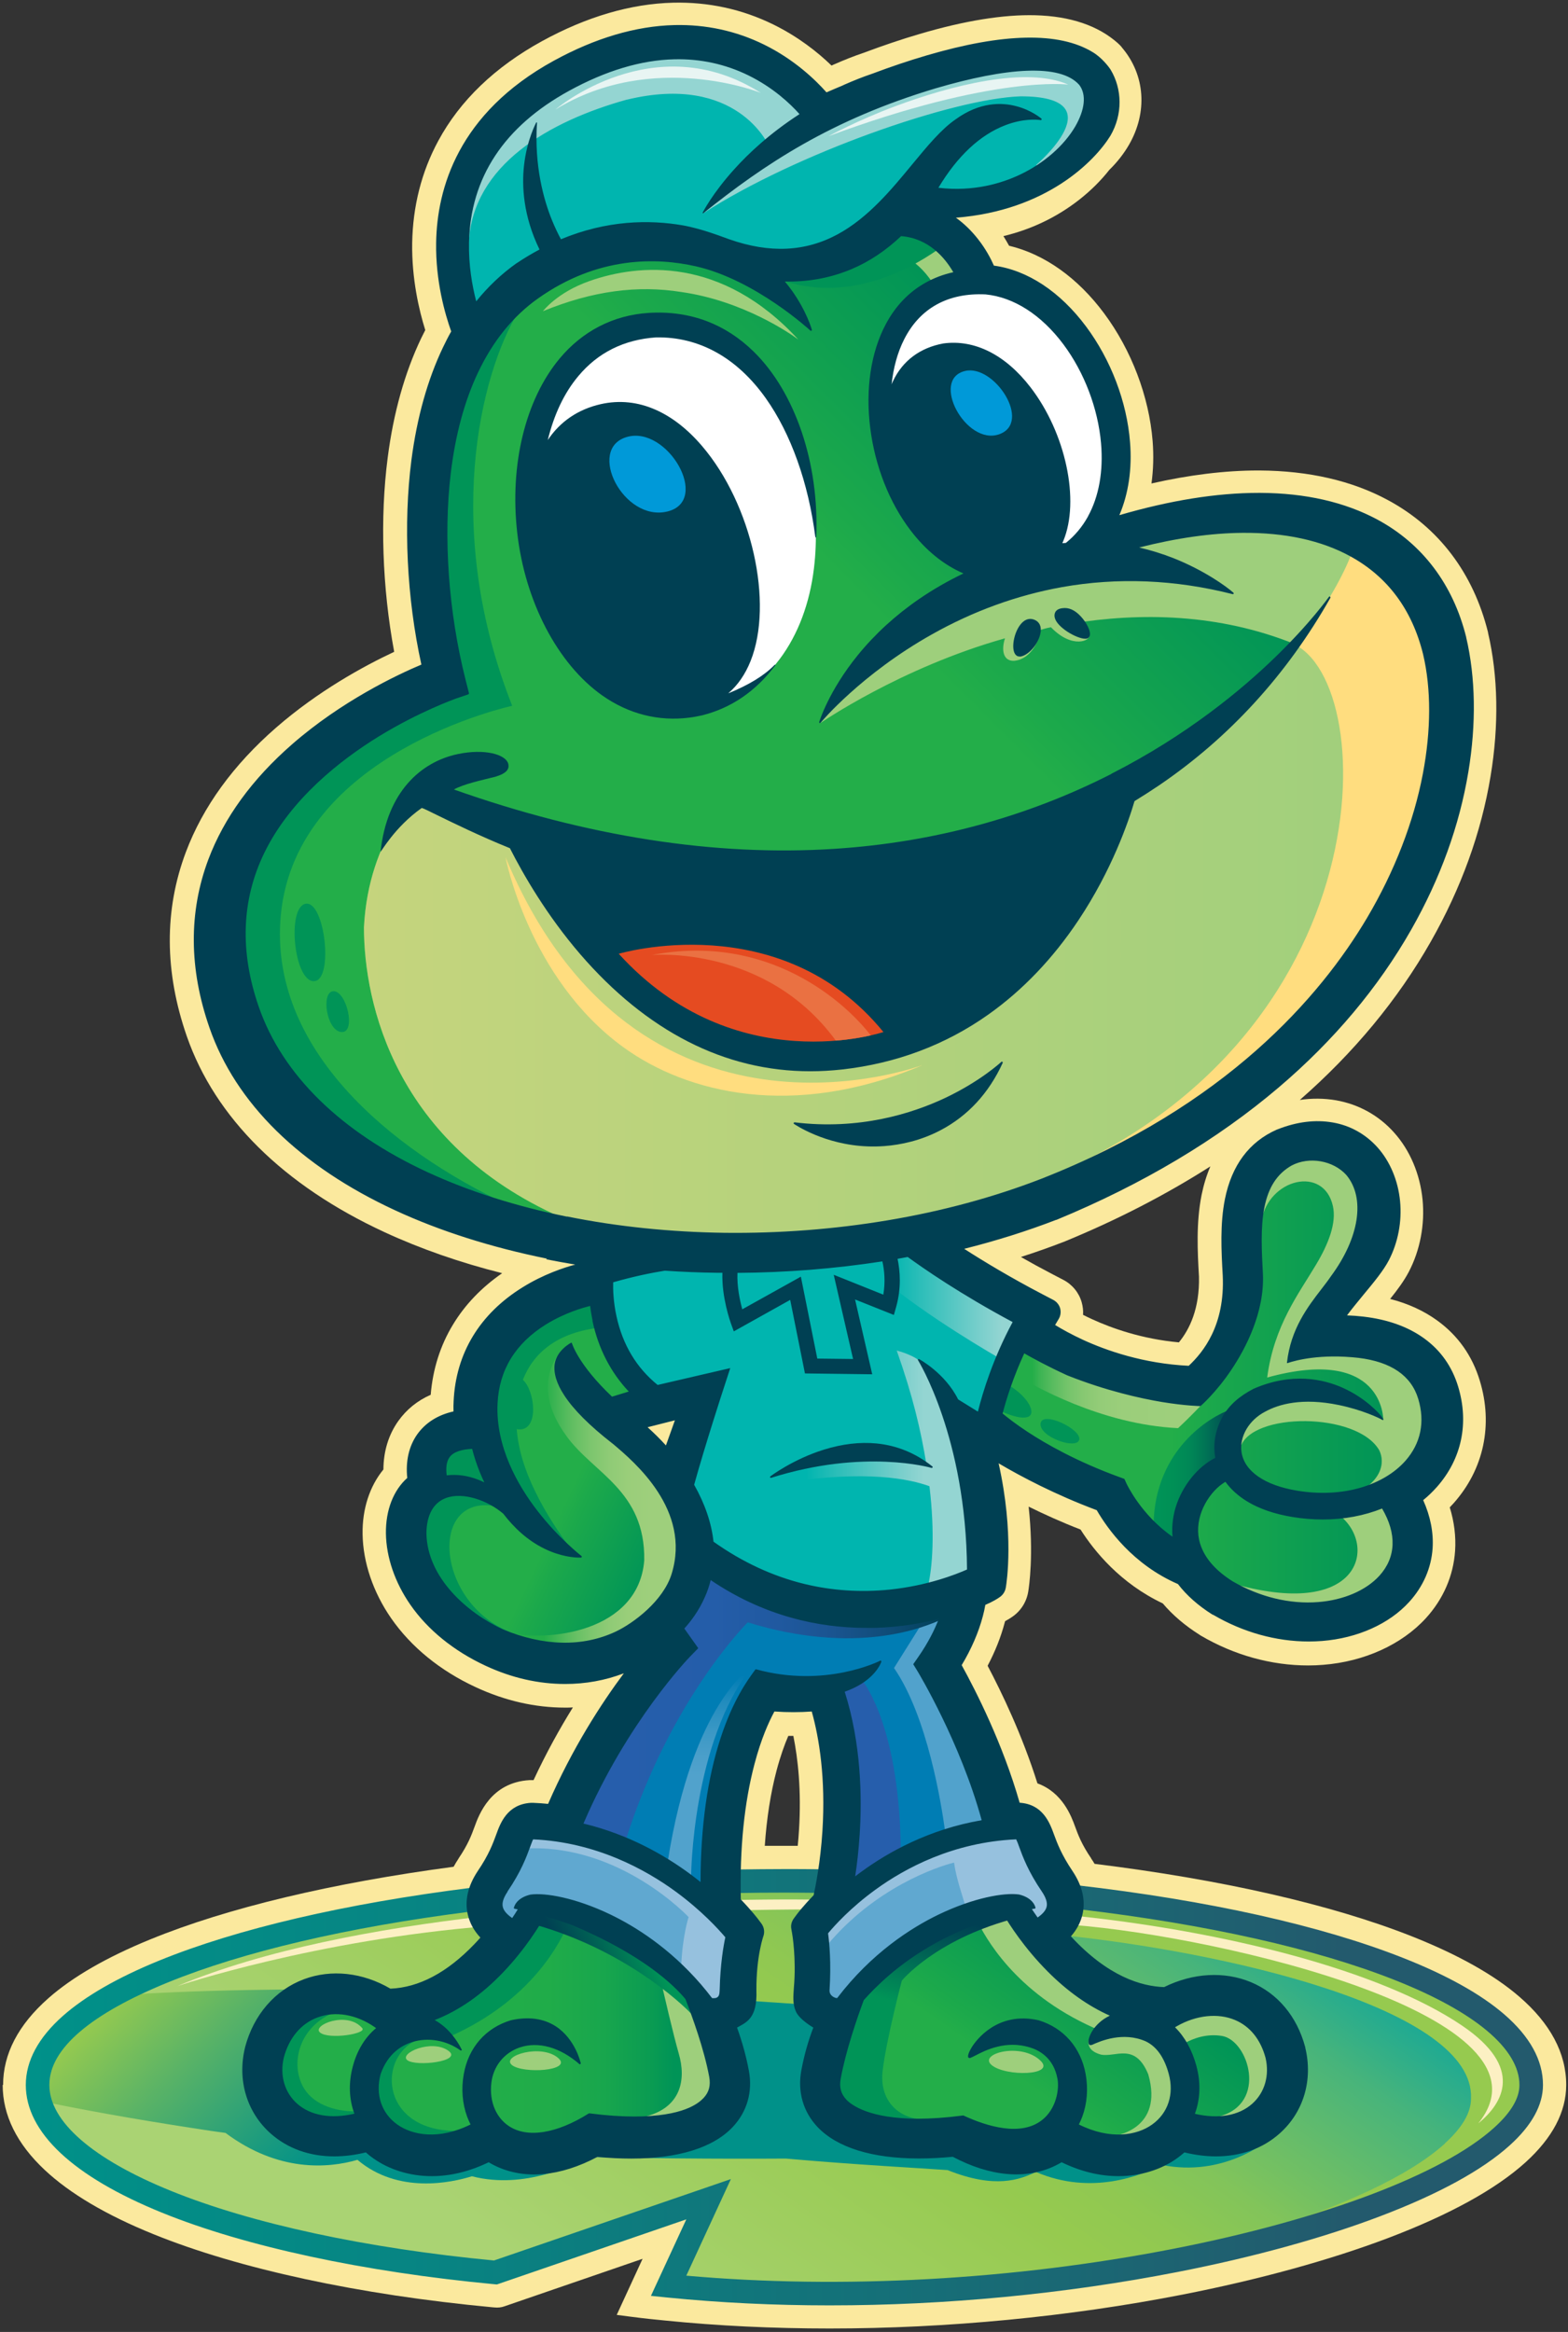 <svg width="351" height="522" viewBox="0 0 351 522" fill="none" xmlns="http://www.w3.org/2000/svg">
<rect x="0" y="0" width="351" height="522" fill="#333333" stroke="none"/>
<path d="M0.599 466.699C0.599 473.467 3.761 479.885 10.014 485.74C15.635 491.01 23.833 495.858 34.372 500.12C53.483 507.873 80.394 513.681 110.185 516.468L110.747 516.515C111.473 516.585 112.223 516.515 112.925 516.257L143.841 505.624L138.056 518.178C138.056 518.178 143.56 518.904 145.223 519.068L148.9 519.442C160.704 520.637 173.093 521.222 185.717 521.222C211.995 521.222 239.327 518.599 264.715 513.634C281.813 510.285 297.715 505.905 310.761 500.963C324.509 495.741 334.837 490.049 341.489 484.03C347.531 478.55 350.599 472.741 350.599 466.699C350.599 459.602 347.063 452.951 340.083 446.932C334.416 442.037 326.335 437.517 316.054 433.441C297.996 426.298 273.475 420.724 245.018 417.211C244.784 416.813 244.55 416.414 244.269 416.04V415.993C242.114 412.831 241.341 410.723 240.662 408.873C239.842 406.625 237.875 401.238 232.231 399.2C228.835 388.403 224.244 378.871 221.082 372.875C222.769 369.667 224.057 366.435 224.9 363.226C224.923 363.109 224.947 363.015 224.994 362.898C225.72 362.5 226.235 362.172 226.563 361.938C228.483 360.65 229.795 358.589 230.17 356.293C230.357 355.169 231.434 347.979 230.263 337.252C233.683 338.939 237.594 340.718 241.88 342.381C244.948 347.206 250.78 354.42 260.289 358.916C262.49 361.516 265.254 363.882 268.533 365.943C268.58 365.966 268.603 365.989 268.627 366.013L268.697 366.06C268.697 366.06 268.767 366.107 268.814 366.13C276.285 370.51 284.6 372.805 292.844 372.805C293.968 372.805 295.115 372.758 296.216 372.664C305.421 371.938 313.782 368.121 319.169 362.242C323.08 357.956 325.352 352.733 325.726 347.136C325.937 343.974 325.539 340.672 324.532 337.416C324.836 337.088 325.141 336.76 325.445 336.433C328.795 332.638 330.996 328.305 332.003 323.574C332.987 318.867 332.753 313.972 331.254 309.054C329.567 303.479 326.359 298.936 321.721 295.587C318.724 293.409 315.187 291.793 311.182 290.762C312.845 288.701 314.321 286.687 315.374 284.673C317.904 279.824 318.981 274.086 318.443 268.536C317.88 262.821 315.632 257.481 312.072 253.523C308.629 249.659 304.109 247.176 299.027 246.286C296.404 245.841 293.71 245.818 290.97 246.216C303.055 235.653 312.915 223.755 320.269 210.803C327.061 198.859 331.582 186.399 333.666 173.752C335.563 162.369 335.352 151.268 333.104 141.665V141.619C333.104 141.619 333.104 141.595 333.104 141.572C329.825 128.316 322.073 118.057 310.643 111.921C302.61 107.588 292.961 105.387 282 105.316H281.602C274.224 105.316 266.238 106.3 257.759 108.221C258.181 105.176 258.275 101.967 258.017 98.712C257.221 88.781 253.286 78.382 247.173 70.162C241.248 62.175 233.776 56.882 225.884 55.008C225.509 54.329 225.087 53.603 224.619 52.854C227.617 52.128 230.544 51.121 233.355 49.786C239.28 46.999 244.573 42.806 248.344 38.005C250.101 36.295 251.553 34.422 252.7 32.454C256.94 25.147 256.354 16.786 251.178 10.673L251.038 10.486C250.874 10.275 250.663 10.064 250.452 9.877L250.288 9.713C245.838 5.731 239.608 3.623 231.762 3.413C224.642 3.225 215.93 4.63 205.859 7.605C201.854 8.776 197.638 10.205 193.329 11.821C191.221 12.523 188.996 13.413 186.701 14.42C186.701 14.42 186.654 14.42 186.63 14.444C186.537 14.491 186.467 14.514 186.396 14.561C186.303 14.608 186.209 14.631 186.139 14.678C183.047 11.68 178.738 8.261 173.14 5.497C166.137 2.054 158.596 0.415 150.68 0.602C141.194 0.836 131.311 3.74 121.31 9.221C110.794 15.006 102.972 22.5 98.1 31.541C94.353 38.473 92.409 46.179 92.268 54.423C92.151 62.433 93.814 69.483 95.196 73.886C94.891 74.495 94.587 75.103 94.282 75.713C90.605 83.418 88.076 92.412 86.788 102.436C85.031 115.973 85.57 131.571 88.24 145.905C81.354 149.137 71.213 154.687 61.821 162.861C52.219 171.222 45.427 180.591 41.609 190.732C36.738 203.684 36.808 217.549 41.82 231.976C48.167 250.197 63.461 265.35 86.085 275.82C94.095 279.52 102.925 282.612 112.41 285C107.796 288.186 104.096 292.05 101.402 296.5C98.545 301.208 96.882 306.501 96.414 312.215C93.439 313.527 91.004 315.494 89.153 318.094C86.975 321.162 85.851 324.863 85.828 328.938C82.759 332.662 81.073 337.791 81.167 343.412C81.26 349.735 83.532 356.434 87.561 362.242C92.011 368.659 98.545 373.999 106.508 377.676C113.019 380.698 119.741 382.244 126.486 382.244C127.071 382.244 127.657 382.244 128.243 382.197C125.338 386.857 122.294 392.338 119.436 398.474C119.179 398.474 118.898 398.474 118.64 398.474H118.523C109.857 398.989 107.211 406.203 106.227 408.92C105.548 410.77 104.775 412.878 102.644 416.016C102.644 416.016 102.644 416.016 102.644 416.04C102.245 416.649 101.871 417.258 101.543 417.866C74.281 421.497 50.907 427.071 33.763 434.074C23.926 438.079 16.174 442.552 10.764 447.353C4.089 453.255 0.693 459.766 0.693 466.722L0.599 466.699ZM228.53 281.37C231.809 280.316 235.018 279.192 238.133 277.974C238.133 277.974 238.18 277.974 238.203 277.951H238.273C238.273 277.951 238.297 277.904 238.32 277.904C250.124 273.056 261.038 267.411 270.945 261.088C270.102 263.055 269.446 265.186 268.978 267.482C267.737 273.735 268.064 280.106 268.392 285.773C268.556 292.917 266.285 297.577 263.896 300.482C255.605 299.732 248.813 297.296 244.433 295.282C243.754 294.978 243.098 294.65 242.442 294.322C242.512 293.385 242.395 292.425 242.138 291.511C241.529 289.357 240.03 287.53 238.039 286.499L235.486 285.164C233.144 283.947 230.825 282.682 228.53 281.37ZM171.196 413.206C171.618 407.023 172.508 401.355 173.843 396.296C174.709 393.064 175.623 390.511 176.466 388.567C176.841 388.567 177.215 388.567 177.59 388.567C178.621 393.673 179.417 400.769 178.855 409.669C178.785 410.84 178.691 412.011 178.574 413.182C177.567 413.182 176.606 413.182 175.646 413.182C174.194 413.182 172.719 413.182 171.22 413.182L171.196 413.206Z" fill="#FBE99E"/>
<path d="M157.425 421.286C157.472 408.92 158.97 398.1 161.921 389.13C164.662 380.792 167.847 376.436 169.205 374.562C169.276 374.468 169.346 374.351 169.416 374.281C173.023 375.241 176.723 375.733 180.447 375.733C188.317 375.733 194.195 373.578 196.373 372.665C195.858 373.555 194.781 375.007 192.603 376.412C191.525 377.091 190.307 377.677 188.926 378.169L188.41 378.356L188.574 378.871C192.275 390.512 192.415 402.573 191.9 410.653C191.689 413.768 191.361 416.907 190.893 419.951L190.682 421.333L191.806 420.467C192.275 420.115 192.743 419.764 193.212 419.413C198.809 415.314 207.99 410.021 219.864 407.983L220.473 407.89L220.309 407.281C215.532 389.762 206.046 374.07 205.953 373.906L205.109 372.548L206.023 371.236C209.419 366.365 210.965 362.219 211.644 359.62L211.901 358.659L210.941 358.94C207.334 359.971 203.61 360.697 199.863 361.095C197.638 361.329 195.39 361.446 193.188 361.446C188.364 361.446 183.562 360.884 178.925 359.76C172.273 358.167 165.809 355.404 159.743 351.539L159.041 351.094L158.9 351.914C158.572 353.718 158.034 355.497 157.284 357.207C155.902 360.369 154.052 362.734 152.741 364.187L152.436 364.514L155.551 368.918L154.122 370.37C153.982 370.51 139.929 384.984 130.093 407.96L129.835 408.569L130.491 408.733C140.89 411.215 149.087 416.181 154.122 419.905C154.895 420.467 155.692 421.099 156.488 421.708L157.401 422.434V421.263L157.425 421.286Z" fill="#007DB4"/>
<path d="M200.121 373.39L208.06 360.72C208.06 360.72 210.075 359.877 211.667 359.619C210.988 362.242 209.442 366.388 206.046 371.236L205.133 372.547L205.976 373.906C206.07 374.07 215.555 389.762 220.333 407.28L220.497 407.889L219.888 407.983C216.937 408.475 214.173 409.177 211.574 410.021C210.754 403.908 207.615 384.187 200.121 373.367V373.39Z" fill="#51A2CC"/>
<path d="M164.779 276.569C176.185 276.569 187.591 275.632 198.669 273.759C210.918 271.698 222.558 268.559 233.214 264.414C274.669 248.113 295.935 223.498 306.451 205.721C312.587 195.346 316.944 184.127 319.005 173.283C320.878 163.47 320.878 154.149 319.051 146.303C316.545 136.162 310.971 128.667 302.47 124.006C296.029 120.47 288.042 118.69 278.721 118.69C278.533 118.69 278.323 118.69 278.135 118.69C268.064 118.783 256.635 120.961 244.199 125.13L243.426 122.882L242.793 123.444C239.772 126.067 236.001 127.964 231.551 129.135H231.505C229.49 129.604 227.476 129.838 225.532 129.838C217.312 129.838 209.957 125.88 204.243 118.362C199.582 112.249 196.42 104.192 195.343 95.737C194.242 87.118 195.46 79.015 198.739 72.855C200.87 68.874 203.774 65.829 207.405 63.791C209.255 62.761 211.316 61.988 213.517 61.496L214.267 61.332L213.892 60.653C211.855 57.116 208.084 52.784 201.76 52.292H201.503L201.315 52.456C198.013 55.641 194.312 58.077 190.354 59.763C186.068 61.566 181.478 62.48 176.7 62.48C176.419 62.48 176.091 62.48 175.716 62.48H174.475L175.271 63.417C175.74 63.979 176.208 64.564 176.63 65.15C178.878 68.241 180.143 71.099 180.752 72.691C177.473 69.881 167.097 61.66 155.973 59.107C152.623 58.358 149.227 57.96 145.878 57.96C136.674 57.96 128.008 60.794 120.115 66.415C114.471 70.419 109.904 76.064 106.531 83.184C103.51 89.601 101.426 97.236 100.395 105.855C98.662 120.259 99.88 137.215 103.721 152.392L104.377 154.992L101.824 155.858C101.824 155.858 93.697 158.692 84.422 164.407C75.967 169.606 64.632 178.389 58.659 190.685C53.483 201.318 53.062 213.075 57.418 225.559C62.758 240.946 75.967 253.851 95.57 262.915C104.845 267.201 115.338 270.55 126.814 272.869C138.079 275.14 149.977 276.382 162.203 276.546C163.069 276.546 163.936 276.546 164.802 276.546L164.779 276.569Z" fill="url(#paint0_linear_7170_1820)"/>
<path d="M291.673 146.303C291.064 145.296 290.431 144.57 289.822 144.172C272.866 137.333 255.3 137.028 239.515 139.628C241.786 140.893 243.801 142.134 243.801 142.134C244.316 143.352 240.077 145.413 235.252 140.401C233.917 140.659 232.933 141.01 232.933 141.01C232.933 141.01 232.886 141.923 232.465 143.001C231.715 144.945 230.006 147.638 227.031 147.919C224.455 148.036 224.151 145.343 224.97 142.884C201.526 149.465 183.586 161.901 183.586 161.901C206.889 133.632 251.459 118.854 278.112 118.784C278.323 118.784 278.51 118.784 278.697 118.784C288.019 118.784 296.005 120.564 302.446 124.1C303.149 124.498 303.828 124.896 304.507 125.318C302.891 129.534 299.214 137.216 291.673 146.327V146.303Z" fill="#9ECF7C"/>
<path d="M159.814 447.845C160.235 447.845 160.587 447.751 160.844 447.587C161.43 447.189 161.617 446.182 161.687 445.433C161.828 439.648 162.53 435.643 162.929 433.769L162.999 433.488L162.811 433.277C161.406 431.614 157.518 427.305 151.663 422.995C144.777 417.937 133.582 411.8 119.389 411.145H119.038L118.874 411.449C118.663 411.847 118.406 412.573 118.148 413.229C117.352 415.407 116.157 418.663 113.136 423.113C112.129 424.611 111.754 425.9 112.012 426.93C112.246 427.89 113.019 428.851 114.354 429.764L114.822 430.092L115.15 429.624C115.595 428.968 116.017 428.312 116.415 427.656L116.837 426.977L116.04 426.813C116.04 426.813 115.829 426.766 115.736 426.743C115.993 426.181 116.743 425.103 118.851 424.611C119.272 424.541 119.764 424.518 120.303 424.518C123.558 424.518 129.507 425.689 136.393 429.015C141.639 431.544 149.391 436.298 156.511 444.543L156.582 444.613L156.605 444.66C157.401 445.596 158.198 446.58 158.97 447.564L159.111 447.751H159.345C159.509 447.798 159.673 447.821 159.837 447.821L159.814 447.845Z" fill="#60A8D0"/>
<path d="M66.13 471.312C63.156 468.666 61.985 464.614 62.992 460.445C64.21 455.831 67.02 452.506 70.908 451.054C72.267 450.538 73.742 450.281 75.241 450.281C78.263 450.281 81.354 451.311 84.211 453.255L85.172 453.911L84.609 454.379C82.221 456.393 80.534 459.157 79.574 462.623C78.614 466.16 78.731 469.743 79.902 472.929L80.113 473.537L79.48 473.678C77.841 474.053 76.248 474.263 74.726 474.263C71.283 474.263 68.309 473.233 66.13 471.312ZM96.484 478.339C99.411 478.339 102.48 477.566 105.571 476.02L106.086 475.762L105.829 475.247C105.548 474.685 105.29 474.123 105.079 473.537C104.025 470.68 103.768 467.518 104.353 464.333C105.384 458.618 109.084 454.379 114.494 452.716C115.736 452.435 116.93 452.295 118.054 452.295C120.326 452.295 122.34 452.857 124.074 453.981C127.048 455.902 128.5 459.04 129.086 460.726C126.064 458.361 122.832 457.12 119.694 457.12C118.476 457.12 117.281 457.307 116.157 457.705C112.738 458.876 110.255 461.687 109.553 465.247C108.733 469.837 110.255 474.053 113.558 476.278C115.174 477.378 117.141 477.917 119.389 477.917C123.09 477.917 127.446 476.418 131.99 473.561C135.597 474.029 138.969 474.263 141.99 474.263C149.719 474.263 155.223 472.788 157.87 469.977C159.228 468.549 159.697 466.839 159.322 464.731C158.151 458.431 155.481 451.054 153.982 447.236V447.142L153.888 447.072C151.078 443.676 144.005 437.001 128.406 430.396C126.978 429.834 124.589 429.061 122.176 428.359L121.755 428.242L121.544 428.64C120.443 430.631 117.328 435.807 112.387 441.006C107.632 445.995 102.526 449.578 97.186 451.639L96.062 452.084L97.14 452.67C97.866 453.068 98.592 453.56 99.248 454.145C100.582 455.316 101.566 456.675 102.175 457.635C100.231 456.557 98.03 455.972 95.781 455.972C94.54 455.972 93.346 456.159 92.221 456.487C89.762 457.237 86.483 459.157 84.773 463.958V464.005C83.462 468.783 84.937 473.256 88.685 475.95C90.816 477.472 93.626 478.315 96.601 478.315L96.484 478.339Z" fill="url(#paint1_linear_7170_1820)"/>
<path d="M112.269 365.217C104.33 361.517 95.008 353.53 94.868 343.131C94.938 338.798 96.578 335.918 99.599 334.794C100.512 334.466 101.543 334.278 102.644 334.278C106.04 334.278 110.091 335.894 113.019 338.4L113.066 338.447L113.113 338.494C115.736 341.937 118.757 344.513 122.106 346.153C125.104 347.605 127.61 347.979 128.968 348.073C127.306 346.691 123.488 343.248 119.788 338.471C115.431 332.803 110.326 323.997 110.794 314.136C111.169 306.454 114.893 300.365 121.895 296.032C126.181 293.386 130.374 292.215 131.99 291.816L132.599 291.676L132.669 292.308C132.809 293.386 132.997 294.486 133.208 295.54C134.496 301.63 137.189 306.853 141.194 311.115L141.826 311.771L136.885 313.27L136.65 313.036C130.421 307.11 128.313 302.824 127.704 301.325C126.837 301.817 125.104 303.058 124.753 305.424C124.495 307.298 125.174 309.499 126.767 311.982C128.828 315.144 132.411 318.75 137.4 322.638L137.611 322.826C142.482 326.924 155.387 337.838 150.89 352.453C148.993 358.683 142.154 363.812 138.032 365.756C134.449 367.442 130.561 368.285 126.439 368.285C121.895 368.285 117.141 367.255 112.293 365.217H112.269Z" fill="url(#paint2_linear_7170_1820)"/>
<path d="M108.92 331.561C108.592 330.859 108.265 330.156 107.96 329.43C107.257 327.697 106.672 325.94 106.227 324.184L106.11 323.739H105.665C102.948 323.856 101.098 324.558 100.161 325.847C99.248 327.135 99.248 328.985 99.435 330.297L99.505 330.859L100.067 330.788C100.582 330.718 101.098 330.695 101.613 330.695C103.37 330.695 105.173 331.069 106.976 331.772C107.375 331.936 107.773 332.1 108.147 332.287L109.599 332.99L108.92 331.538V331.561Z" fill="#009457"/>
<path d="M224.736 126.372V126.934C226.633 126.934 228.577 126.653 230.568 126.114C236.681 124.428 241.201 120.985 244.011 115.879C246.517 111.312 247.571 105.551 247.009 99.18C246.33 91.264 243.215 83.09 238.461 76.72C233.449 69.998 227.125 65.946 220.637 65.314H220.614C220.169 65.29 219.701 65.267 219.256 65.267C211.316 65.267 205.297 68.874 201.854 75.666C195.952 87.376 198.786 106.816 208.06 118.151C211.316 122.133 216.867 126.887 224.713 126.887V126.325L224.736 126.372Z" fill="white"/>
<path d="M107.047 67.797C109.67 64.541 112.668 61.731 115.923 59.412L115.993 59.365C124.987 53.369 134.566 50.325 144.45 50.325C148.923 50.325 153.396 50.957 157.799 52.175C159.579 52.69 161.336 53.322 162.975 54.095H162.999H163.022C167.121 55.524 171.079 56.273 174.756 56.273C179.3 56.273 183.679 55.149 187.731 52.948C194.711 49.177 200.004 42.736 204.664 37.069C207.943 33.087 211.035 29.316 214.197 27.162C217.265 24.937 220.45 23.836 223.705 23.836C224.923 23.836 226.118 24 227.289 24.304C229.233 24.819 230.732 25.616 231.645 26.201C231.551 26.201 231.434 26.201 231.317 26.201C229.865 26.201 227.546 26.436 224.806 27.489C218.998 29.714 213.869 34.516 209.559 41.729L209.114 42.479L209.981 42.572C211.339 42.736 212.721 42.807 214.056 42.807C220.356 42.807 225.392 41.05 228.507 39.575C233.964 36.998 238.578 32.97 241.154 28.52C243.426 24.609 243.754 20.908 241.997 18.636L241.95 18.59L241.903 18.543C239.491 16.505 235.65 15.475 230.498 15.475C224.783 15.475 217.64 16.716 209.278 19.175C196.327 22.969 184.85 28.403 184.733 28.45L182.602 29.457L181.29 27.489C181.29 27.489 176.653 20.697 167.73 16.318C162.788 13.882 157.448 12.664 151.851 12.664C151.546 12.664 151.242 12.664 150.937 12.664C143.419 12.851 135.409 15.24 127.118 19.784C112.363 27.888 104.728 39.504 104.4 54.283C104.306 58.592 104.869 63.042 106.04 67.539L106.321 68.616L107.023 67.75L107.047 67.797Z" fill="#00B5AF"/>
<path d="M275.629 354.467C271.999 352.195 269.563 349.525 268.416 346.574C267.456 344.138 267.385 341.562 268.205 338.939C268.908 336.62 270.336 334.348 272.093 332.709C272.749 332.1 273.428 331.608 274.084 331.233L274.529 330.976L274.833 331.374C277.667 335.309 282.585 337.885 289.448 339.033C291.673 339.407 293.921 339.595 296.146 339.595C300.83 339.595 305.233 338.775 309.191 337.159L309.636 336.972L309.894 337.393C313.337 343.248 313.103 348.846 309.215 353.108C306.123 356.504 301.017 358.706 295.162 359.174C294.389 359.245 293.617 359.268 292.844 359.268C286.988 359.268 281.063 357.605 275.653 354.443L275.629 354.467ZM263.006 343.904C262.771 341.234 263.24 338.962 263.685 337.534C265.09 332.92 268.463 328.704 272.257 326.807L272.632 326.62L272.561 326.198C272.561 326.198 272.514 325.987 272.514 325.894C272.069 322.989 272.632 320.015 274.177 317.298C275.536 314.886 277.714 312.942 280.829 311.349C284.201 309.874 287.621 309.148 290.97 309.148C294.319 309.148 297.364 309.827 300.338 311.162C303.945 312.778 306.545 315.003 307.95 316.455C306.17 315.682 303.242 314.628 299.8 313.902C297.387 313.41 295.069 313.153 292.89 313.153C289.073 313.153 285.724 313.926 282.96 315.424C279.072 317.415 276.754 321.42 277.339 325.144C278.042 329.641 282.726 332.943 290.197 334.184C292.164 334.512 294.155 334.676 296.099 334.676C299.167 334.676 302.118 334.255 304.858 333.458C309.074 332.217 312.587 330.086 315.047 327.275C318.583 323.247 319.614 318.282 317.998 312.942C316.358 307.508 311.697 304.276 304.132 303.339C302.282 303.129 300.455 303.035 298.699 303.035C293.968 303.035 290.595 303.761 288.722 304.323C289.705 297.297 293.335 292.613 296.24 288.842C297.013 287.835 297.739 286.898 298.394 285.938C304.905 277.132 306.24 267.974 301.79 262.634C299.87 260.479 296.872 259.191 293.734 259.191C291.977 259.191 290.291 259.589 288.839 260.362C285.443 262.33 283.428 265.421 282.468 270.129C281.555 274.672 281.859 280.2 282.14 285.071C282 294.182 278.276 301.63 275.161 306.29C272.187 310.74 269.165 313.551 268.509 314.16C267.76 314.136 264.715 313.996 260.195 313.246C255.347 312.45 247.759 310.764 239.116 307.321C234.924 305.377 231.622 303.574 229.584 302.426L229.045 302.121L228.788 302.684C226.282 308.164 224.736 313.082 223.893 316.244L223.799 316.595L224.08 316.83C225.181 317.743 227.055 319.219 229.678 320.952C233.823 323.692 240.779 327.673 250.358 331.14L251.295 331.491L251.717 332.405C251.717 332.405 254.972 339.454 262.116 344.419L263.099 345.099L263.006 343.904Z" fill="url(#paint3_linear_7170_1820)"/>
<path d="M193.235 356.715C195.202 356.715 197.193 356.622 199.184 356.411C207.733 355.544 214.267 352.944 216.703 351.867L217.007 351.727V351.375C217.757 339.032 214.876 327.346 212.3 319.71C209.981 312.801 207.475 307.742 206.468 305.822C207.194 306.126 208.318 306.735 209.606 307.883C211.222 309.312 212.674 311.209 213.962 313.551L214.431 314.37L214.689 313.972L219.256 316.923L219.443 316.15C220.614 311.419 222.933 304.112 227.172 296.243L227.429 295.751L226.938 295.493C215.415 289.31 207.311 283.736 203.517 280.949L203.329 280.808L203.095 280.855C201.667 281.113 200.402 281.347 199.231 281.535C187.661 283.432 175.693 284.392 163.725 284.392C162.648 284.392 161.547 284.392 160.446 284.368C156.605 284.322 152.694 284.158 148.853 283.9H148.782H148.712C144.824 284.532 140.913 285.422 137.119 286.523L136.721 286.64V287.062C136.674 288.842 136.791 291.629 137.47 294.837C138.899 301.325 142.061 306.618 146.885 310.506L147.096 310.67L162.648 307.063L161.453 310.717C161.406 310.834 157.354 323.27 154.872 332.24L154.802 332.475L154.919 332.685C157.308 336.925 158.76 341.14 159.181 345.216V345.473L159.415 345.614C165.856 350.204 172.789 353.413 179.955 355.169C184.265 356.223 188.762 356.762 193.258 356.762L193.235 356.715Z" fill="#00B5AF"/>
<path d="M187.005 447.845C187.169 447.845 187.333 447.845 187.497 447.822H187.731L187.872 447.611C195.554 437.563 204.383 431.966 210.449 429.062C216.305 426.251 222.324 424.565 226.539 424.565C227.078 424.565 227.57 424.588 228.015 424.658C230.099 425.15 230.872 426.228 231.13 426.79C231.06 426.79 230.966 426.813 230.896 426.837L230.076 427.001L230.544 427.703C230.942 428.312 231.387 428.968 231.832 429.6L232.16 430.069L232.629 429.741C233.894 428.851 234.643 427.914 234.854 427.001C235.088 425.947 234.713 424.682 233.73 423.183C230.708 418.733 229.514 415.454 228.718 413.299C228.483 412.644 228.202 411.918 227.991 411.519L227.828 411.192H227.476C213.283 411.847 202.369 417.726 195.718 422.551C190.003 426.696 186.303 430.842 184.991 432.434L184.827 432.622V432.856C185.155 435.034 185.553 439.554 185.178 445.503V445.55V445.597C185.249 446.323 185.436 447.26 185.998 447.634C186.256 447.798 186.607 447.892 187.029 447.892L187.005 447.845Z" fill="#60A8D0"/>
<path d="M267.362 473.327L266.729 473.187L266.94 472.578C268.111 469.369 268.228 465.809 267.268 462.273C266.308 458.76 264.739 455.926 262.631 453.818L262.092 453.302L263.193 452.67C265.91 451.124 268.861 450.305 271.695 450.305C273.475 450.305 275.137 450.632 276.636 451.241C280.173 452.717 282.656 455.762 283.827 460.095C284.81 464.263 283.639 468.315 280.665 470.938C278.487 472.882 275.512 473.889 272.069 473.889C270.57 473.889 268.954 473.702 267.315 473.304L267.362 473.327ZM250.358 477.965C253.333 477.965 256.143 477.121 258.275 475.599C262.022 472.906 263.497 468.432 262.186 463.654C261.132 459.813 259.305 457.237 256.705 456.019C255.16 455.34 253.473 455.012 251.717 455.012C248.368 455.012 245.58 456.23 244.245 456.816C244.175 456.535 244.339 455.551 245.159 454.31C245.651 453.584 246.752 452.249 248.695 451.312L249.82 450.773L248.695 450.281C243.918 448.173 239.304 444.894 234.947 440.515C229.608 435.151 226.235 429.694 225.322 428.172L225.111 427.797L224.689 427.914C212.44 431.053 203.774 436.955 198.645 441.358C196.584 443.114 194.687 445.012 192.954 446.955L192.884 447.026L192.837 447.119C191.385 451.031 188.809 458.502 187.661 464.755C187.286 466.863 187.755 468.573 189.113 470.001C190.378 471.336 194.5 474.405 205.554 474.405C208.576 474.405 211.925 474.17 215.508 473.702H215.532C219.864 475.693 223.705 476.7 226.938 476.7C229.584 476.7 231.809 476.021 233.542 474.662C237.055 471.945 237.711 467.214 237.29 464.896C236.376 459.813 232.84 458.01 230.802 457.401C229.467 456.98 228.085 456.769 226.68 456.769C222.886 456.769 219.794 458.361 218.131 459.205C217.827 459.368 217.546 459.509 217.312 459.603C217.405 459.275 217.64 458.736 218.061 458.08C218.717 457.073 222.277 451.991 229.022 451.991C230.099 451.991 231.224 452.131 232.348 452.366C237.758 454.029 241.435 458.244 242.466 463.982C243.028 467.168 242.793 470.353 241.739 473.187C241.529 473.772 241.271 474.334 240.99 474.896L240.732 475.412L241.248 475.669C244.339 477.192 247.407 477.988 250.335 477.988L250.358 477.965Z" fill="url(#paint4_linear_7170_1820)"/>
<path d="M185.74 511.316C211.386 511.316 238.039 508.763 262.818 503.915C296.333 497.357 323.267 487.192 334.86 476.676C338.748 473.163 340.716 469.791 340.716 466.699C340.716 458.408 330.668 449.859 312.423 442.669C294.202 435.479 268.978 429.905 239.444 426.556L238.882 426.486L238.812 427.048C238.788 427.329 238.742 427.586 238.671 427.844C238.25 429.694 237.009 431.357 235.041 432.809L234.549 433.16L234.947 433.629C245.206 445.878 254.808 448.454 261.062 448.454H261.319L261.436 448.384C264.715 446.651 268.252 445.737 271.648 445.737C274.06 445.737 276.379 446.182 278.51 447.072C283.428 449.133 287.012 453.419 288.558 459.181V459.251C290.01 465.224 288.277 471.079 283.92 474.967C280.829 477.707 276.73 479.159 272.093 479.159C269.61 479.159 267.011 478.737 264.317 477.941L263.989 477.847L263.755 478.105C263.029 478.878 262.209 479.604 261.343 480.236C258.321 482.414 254.41 483.609 250.311 483.609C246.213 483.609 241.857 482.414 237.617 480.072L237.29 479.885L236.985 480.119C236.704 480.33 236.47 480.517 236.212 480.681C233.73 482.344 230.685 483.234 227.383 483.234C226.797 483.234 226.188 483.211 225.603 483.14C221.996 482.813 218.131 481.524 214.103 479.276L213.939 479.182H213.752C210.871 479.51 208.131 479.651 205.578 479.651C196.116 479.651 189.183 477.613 185.506 473.725C183.07 471.149 182.134 467.87 182.789 464.216C183.539 460.188 184.757 456.253 186.443 452.483L186.748 451.803L185.998 451.686C185.155 451.569 184.405 451.265 183.75 450.82C182.672 450.094 181.361 448.595 181.173 445.573V445.433V445.292C181.689 437.681 180.752 432.364 180.752 432.294L180.588 431.451L181.103 430.772C181.103 430.772 182.555 428.828 185.178 426.205L185.295 426.087L185.342 425.947C185.342 425.947 185.53 425.151 185.811 423.769L185.951 423.113H185.272C182.017 423.043 178.761 423.019 175.599 423.019C171.407 423.019 167.051 423.066 162.694 423.16H162.132V423.722C162.132 424.682 162.156 425.619 162.203 426.509V426.743L162.366 426.907C165.177 429.694 166.652 431.662 166.723 431.755L167.308 432.552L167.027 433.512C167.027 433.512 165.786 437.891 165.622 445.503V445.597C165.411 448.618 164.1 450.117 163.046 450.843C162.413 451.265 161.687 451.546 160.891 451.686L160.188 451.803L160.469 452.459C162.109 456.417 163.303 460.375 164.006 464.216C164.685 467.87 163.748 471.149 161.289 473.725C157.612 477.59 150.656 479.651 141.218 479.651C138.665 479.651 135.924 479.487 133.044 479.206H132.856L132.692 479.276C128.664 481.501 124.8 482.813 121.193 483.14C120.584 483.187 119.998 483.234 119.389 483.234C116.087 483.234 113.042 482.344 110.56 480.681C110.326 480.517 110.068 480.33 109.787 480.119L109.482 479.885L109.155 480.072C104.915 482.414 100.653 483.609 96.46 483.609C92.362 483.609 88.451 482.414 85.429 480.236C84.539 479.604 83.743 478.878 83.017 478.105L82.783 477.847L82.455 477.941C79.785 478.761 77.162 479.159 74.679 479.159C70.018 479.159 65.943 477.707 62.852 474.967C58.495 471.102 56.762 465.224 58.191 459.251V459.204C59.83 453.092 63.812 448.431 69.152 446.44C71.072 445.714 73.11 445.363 75.194 445.363C78.895 445.363 82.689 446.51 86.155 448.688L86.296 448.782H86.46C94.142 448.782 101.613 445.058 108.616 437.728C109.787 436.51 110.934 435.175 112.059 433.769L112.433 433.301L111.942 432.95C109.834 431.474 108.522 429.741 108.077 427.821C108.054 427.703 108.03 427.61 108.007 427.493L107.913 426.977L107.375 427.048C78.918 430.537 54.701 436.135 37.346 443.208C19.992 450.281 10.436 458.619 10.436 466.699C10.436 474.779 20.226 483.726 38.026 490.94C56.13 498.27 81.869 503.821 110.49 506.538H110.607L162.484 488.715L152.717 509.84L153.513 509.91C163.865 510.824 174.686 511.292 185.67 511.292L185.74 511.316Z" fill="url(#paint5_linear_7170_1820)"/>
<path d="M224.666 427.914L225.087 427.797L225.298 428.172C226.212 429.718 229.584 435.151 234.924 440.515C239.28 444.894 243.894 448.173 248.672 450.281L249.796 450.773L248.672 451.312C246.892 452.155 245.838 453.326 245.276 454.075L244.784 453.888C227.031 445.948 220.403 433.395 218.6 429.671C220.614 428.921 222.371 428.5 224.642 427.914H224.666Z" fill="#9ECF7C"/>
<path d="M323.431 479.791C327.319 476.278 329.286 472.906 329.286 469.791C330.247 449.602 273.967 436.744 236.142 433.02C236.821 432.13 238.461 428.851 238.695 427.867C238.765 427.61 238.812 427.329 238.835 427.071L238.906 426.509L239.468 426.579C269.001 429.928 294.225 435.503 312.447 442.693C330.692 449.906 340.739 458.432 340.739 466.722C340.739 469.837 338.772 473.187 334.884 476.7C325.469 485.225 305.912 493.539 280.946 499.886C300.409 494.055 315.515 487.005 323.455 479.815L323.431 479.791Z" fill="#96CA4F"/>
<path d="M116.532 119.486C113.932 96.51 123.394 74.26 145.293 72.808C171.079 71.497 185.342 101.335 182.204 127.215C180.33 142.743 171.899 155.249 157.565 158.833C136.44 163.189 119.155 142.743 116.532 119.486Z" fill="white"/>
<path d="M94.142 176.961C173.538 209.75 237.266 187.758 267.83 165.415C291.228 148.294 299.776 131.173 302.493 124.077C310.971 128.738 316.522 136.209 319.028 146.35C320.878 154.196 320.855 163.517 318.981 173.331C316.92 184.175 312.587 195.393 306.428 205.769C295.888 223.545 274.646 248.16 233.191 264.461C222.534 268.606 210.894 271.745 198.645 273.806C187.567 275.656 176.161 276.616 164.755 276.616C163.889 276.616 162.999 276.616 162.156 276.616C149.93 276.452 138.032 275.235 126.767 272.939C126.345 272.846 125.947 272.775 125.549 272.682C125.526 272.588 125.479 272.518 125.455 272.424C88.568 256.03 81.471 224.716 81.471 207.572C82.502 187.102 94.142 177.008 94.142 177.008V176.961Z" fill="#9ECF7C"/>
<path opacity="0.4" d="M94.142 176.961C173.538 209.75 237.266 187.758 267.83 165.415C291.228 148.294 299.776 131.173 302.493 124.077C310.971 128.738 316.522 136.209 319.028 146.35C320.878 154.196 320.855 163.517 318.981 173.331C316.92 184.175 312.587 195.393 306.428 205.769C295.888 223.545 274.646 248.16 233.191 264.461C222.534 268.606 210.894 271.745 198.645 273.806C187.567 275.656 176.161 276.616 164.755 276.616C163.889 276.616 162.999 276.616 162.156 276.616C149.93 276.452 138.032 275.235 126.767 272.939C126.345 272.846 125.947 272.775 125.549 272.682C125.526 272.588 125.479 272.518 125.455 272.424C88.568 256.03 81.471 224.716 81.471 207.572C82.502 187.102 94.142 177.008 94.142 177.008V176.961Z" fill="url(#paint6_linear_7170_1820)"/>
<path d="M208.669 63.159C205.016 57.702 200.73 56.203 197.076 55.992C198.528 54.939 199.933 53.791 201.268 52.503L201.456 52.339H201.713C208.037 52.854 211.808 57.187 213.845 60.724L214.22 61.403L213.471 61.567C211.784 61.941 210.168 62.48 208.669 63.183V63.159Z" fill="#9ECF7C"/>
<path d="M290.22 144.453C297.34 135.295 300.924 128.152 302.493 124.077C310.971 128.738 316.522 136.209 319.028 146.35C320.878 154.196 320.855 163.517 318.981 173.331C316.92 184.175 312.587 195.393 306.428 205.769C295.888 223.545 274.646 248.16 233.191 264.461C230.31 265.585 227.336 266.616 224.314 267.599C223.987 267.576 223.823 267.553 223.823 267.553C308.793 239.963 309.917 155.367 290.197 144.476L290.22 144.453Z" fill="#FFDD7F"/>
<path d="M121.568 69.623C121.568 69.623 124.729 65.454 131.919 62.925C143.044 58.99 161.57 57.374 178.714 76.017C177.051 74.752 166.371 67.328 152.483 65.361C142.74 63.815 132.739 65.079 121.568 69.647V69.623Z" fill="#9ECF7C"/>
<path d="M206.327 238.464C206.327 238.464 142.599 262.306 113.159 191.88C113.159 191.88 118.289 219.024 139.602 234.459C153.701 244.67 177.52 250.666 206.351 238.487L206.327 238.464Z" fill="#FFDD7F"/>
<path d="M201.456 52.315H201.713C205.18 52.596 207.896 54.025 209.957 55.852C203.493 60.395 189.628 67.96 174.545 62.574L174.428 62.433H175.669C176.044 62.48 176.372 62.48 176.653 62.48C181.431 62.48 186.045 61.566 190.307 59.763C194.266 58.1 197.943 55.641 201.268 52.456L201.456 52.292V52.315Z" fill="#009457"/>
<path d="M84.399 164.43C93.673 158.716 101.73 155.905 101.8 155.882L104.353 155.015L103.697 152.415C99.856 137.239 98.639 120.282 100.372 105.878C101.402 97.259 103.463 89.648 106.508 83.207C109.014 77.867 112.223 73.37 116.04 69.763C107.468 83.816 99.037 118.455 114.658 157.989C114.658 157.989 66.201 168.435 62.852 204.948C60.111 234.716 87.35 257.294 113.651 269.683C107.211 267.809 101.168 265.561 95.57 262.961C75.967 253.898 62.781 240.969 57.418 225.605C53.062 213.099 53.483 201.365 58.659 190.732C64.632 178.436 75.967 169.653 84.422 164.454L84.399 164.43Z" fill="#009457"/>
<path d="M68.426 202.302C72.712 201.552 74.773 219.446 70.299 219.633C65.826 219.821 64.14 203.051 68.426 202.302Z" fill="#009457"/>
<path d="M74.585 221.882C77.56 221.695 79.808 231.203 76.459 231.016C73.11 230.829 71.798 222.069 74.585 221.882Z" fill="#009457"/>
<path d="M140.351 22.29C122.949 27.138 105.782 36.905 104.939 54.377C105.313 39.059 112.691 27.77 127.118 19.831C135.409 15.287 143.419 12.875 150.937 12.711C151.242 12.711 151.546 12.711 151.851 12.711C157.448 12.711 162.788 13.952 167.73 16.365C176.677 20.744 181.244 27.489 181.29 27.536L182.602 29.504L184.733 28.497C184.733 28.497 196.327 23.016 209.278 19.222C235.744 11.118 239.515 16.552 241.927 18.59L241.974 18.636L242.021 18.683C243.754 20.955 243.449 24.655 241.177 28.567C239.304 31.799 236.353 34.797 232.793 37.186C232.207 37.045 231.903 36.975 231.903 36.975C231.903 36.975 250.03 21.564 228.483 21.564C213.33 22.056 178.012 34.422 157.448 47.725C157.448 47.725 164.685 38.333 172.016 32.502C172.016 32.502 164.943 16.341 140.328 22.314L140.351 22.29Z" fill="#94D5D2"/>
<path d="M124.331 24.515C124.331 24.515 146.44 5.638 170.306 20.791C170.306 20.791 146.206 11.095 124.331 24.515Z" fill="#E8F5F3"/>
<path d="M185.459 30.487C185.459 30.487 192.064 26.881 200.378 23.789C212.838 19.128 229.748 14.795 239.14 18.941C239.14 18.941 222.558 16.716 185.459 30.487Z" fill="#E8F5F3"/>
<path d="M199.207 281.511C200.402 281.323 201.667 281.089 203.072 280.832L203.306 280.785L203.493 280.925C207.288 283.689 215.391 289.286 226.914 295.47L227.406 295.727L227.148 296.219C225.72 298.866 224.502 301.465 223.495 303.901C217.921 300.669 202.931 291.652 192.954 282.424C195.038 282.143 197.123 281.839 199.184 281.487L199.207 281.511Z" fill="url(#paint7_linear_7170_1820)"/>
<path d="M173.023 330.156C178.176 327.064 194.875 323.645 207.381 327.814C206.14 320.202 204.337 312.497 200.73 302.309C200.73 302.309 205.063 303.409 206.327 305.166C207.334 307.087 209.981 312.801 212.3 319.71C214.852 327.346 217.757 339.032 217.007 351.375V351.727L216.679 351.867C214.97 352.64 212.909 353.624 207.803 354.748C208.693 350.743 209.325 343.272 208.06 332.685C203.657 331.069 193.914 329.032 175.693 331.866C174.1 332.17 171.032 332.404 173.023 330.156Z" fill="url(#paint8_linear_7170_1820)"/>
<path d="M228.788 302.707L229.045 302.145L229.584 302.449C231.622 303.62 234.924 305.4 239.116 307.344C247.782 310.787 255.37 312.473 260.195 313.27C264.715 314.019 269.072 314.347 269.072 314.347C269.072 314.347 266.519 317.087 263.708 319.687C246.377 318.844 231.434 310.178 226.82 307.508C227.242 306.454 228.273 303.784 228.788 302.683V302.707Z" fill="url(#paint9_linear_7170_1820)"/>
<path d="M282.96 315.448C285.724 313.949 289.073 313.176 292.89 313.176C295.045 313.176 297.364 313.433 299.8 313.925C305.959 315.167 309.636 317.719 309.636 317.719C309.636 317.719 309.753 301.161 283.663 308.351C285.185 296.711 290.783 289.521 294.647 283.01C297.387 278.419 299.214 273.735 298.371 269.964C296.31 260.83 284.014 263.805 282.351 273.314C282.351 273.314 281.976 264.297 288.815 260.409C290.267 259.636 291.977 259.214 293.71 259.214C296.825 259.214 299.846 260.502 301.767 262.634C306.217 267.974 304.882 277.131 298.371 285.961C297.715 286.898 296.989 287.858 296.216 288.865C293.289 292.659 289.682 297.343 288.698 304.346C290.572 303.784 293.944 303.058 298.675 303.058C300.432 303.058 302.259 303.152 304.109 303.362C311.674 304.299 316.335 307.508 317.974 312.965C319.59 318.305 318.56 323.247 315.023 327.299C312.634 330.015 309.215 332.123 305.163 333.365C308.934 330.999 310.128 327.58 308.77 324.675C303.828 315.986 279.986 316.08 277.667 324.02C277.011 320.46 279.775 317.04 282.913 315.448H282.96Z" fill="#9ECF7C"/>
<path d="M300.057 339.384C303.289 339.056 306.334 338.306 309.168 337.159L309.613 336.971L309.871 337.393C313.313 343.248 313.079 348.846 309.191 353.108C306.1 356.504 300.994 358.706 295.139 359.174C294.366 359.244 293.593 359.268 292.82 359.268C286.965 359.268 281.04 357.605 275.629 354.443C275.559 354.396 275.512 354.373 275.442 354.326C304.46 362.828 308.348 346.176 300.057 339.36V339.384Z" fill="#9ECF7C"/>
<path d="M275.536 315.495C271.32 319.476 272.538 326.104 272.561 326.221L272.632 326.643L272.257 326.83C261.858 332.381 263.099 345.122 263.099 345.122C263.099 345.122 259.375 342.335 258.228 341.234C258.509 324.441 271.015 316.994 275.536 315.495Z" fill="url(#paint10_linear_7170_1820)"/>
<path d="M224.01 315.869C224.432 314.277 225.04 312.309 225.813 310.084C230.123 312.59 232.207 316.549 229.982 317.204C228.46 317.673 225.767 316.666 224.01 315.869Z" fill="#009457"/>
<path d="M241.576 322.31C240.943 324.558 232.605 321.654 232.933 318.656C233.261 315.658 242.255 319.991 241.576 322.31Z" fill="#009457"/>
<path d="M144.215 349.291C144.473 333.646 132.786 329.782 126.814 321.467C117.609 308.914 126.439 301.583 126.439 301.583L126.72 301.981C125.877 302.66 124.963 303.761 124.729 305.424C124.472 307.298 125.151 309.499 126.743 311.982C128.805 315.144 132.388 318.751 137.377 322.638L137.587 322.826C142.459 326.924 155.364 337.838 150.867 352.453C148.97 358.683 142.131 363.812 138.009 365.756C134.426 367.442 130.538 368.285 126.416 368.285C121.872 368.285 117.118 367.255 112.269 365.217C122.856 367.911 142.974 365.171 144.215 349.268V349.291Z" fill="url(#paint11_linear_7170_1820)"/>
<path d="M99.575 334.817C104.705 333.131 108.663 335.613 110.653 337.112C95.992 334.63 97.491 358.729 114.377 365.428C114.377 365.428 95.5 361.212 94.844 343.131C94.915 338.798 96.554 335.918 99.575 334.793V334.817Z" fill="#009457"/>
<path d="M154.169 370.37L155.598 368.918L152.483 364.514L152.787 364.187C154.099 362.758 155.949 360.369 157.331 357.207C158.08 355.497 158.619 353.718 158.947 351.914L159.088 351.094L159.79 351.539C165.856 355.404 172.32 358.167 178.972 359.76C183.609 360.884 188.41 361.446 193.235 361.446C195.437 361.446 197.685 361.329 199.91 361.095C203.657 360.697 207.381 359.971 210.988 358.94L211.667 358.753C211.691 358.964 211.737 359.175 211.761 359.362L211.691 359.62C211.433 360.58 211.901 360.884 211.363 362.219C206.796 364.444 191.478 370.58 167.379 363.156C167.379 363.156 150.071 380.277 140.07 411.918C137.142 410.677 133.934 409.599 130.491 408.756L129.835 408.592L130.093 407.983C139.929 385.008 153.982 370.534 154.122 370.393L154.169 370.37Z" fill="url(#paint12_linear_7170_1820)"/>
<path d="M192.603 376.388C192.743 376.295 192.884 376.201 193.001 376.131C193.985 377.372 201.362 387.607 201.643 414.19C198.294 415.946 195.46 417.773 193.188 419.412C192.72 419.764 192.251 420.115 191.783 420.466L190.659 421.333L190.87 419.951C191.338 416.906 191.666 413.768 191.877 410.653C192.415 402.573 192.251 390.488 188.551 378.871L188.387 378.356L188.902 378.168C190.261 377.677 191.502 377.091 192.579 376.412L192.603 376.388Z" fill="#265EAC"/>
<path d="M154.708 419.975C154.708 419.975 154.895 390.043 168.315 373.133C168.315 373.133 155.153 380.838 149.485 416.625L154.708 419.975Z" fill="url(#paint13_linear_7170_1820)"/>
<path d="M195.694 422.504C202.346 417.679 213.26 411.8 227.453 411.145H227.804L227.968 411.449C228.179 411.847 228.436 412.573 228.694 413.229C229.49 415.384 230.685 418.663 233.706 423.113C234.69 424.611 235.088 425.9 234.83 426.93C234.62 427.867 233.87 428.78 232.605 429.67L232.137 429.998L231.809 429.53C231.364 428.897 230.919 428.242 230.521 427.633L230.053 426.93L230.872 426.766C230.872 426.766 231.036 426.743 231.106 426.719C230.849 426.157 230.099 425.08 227.992 424.588C227.57 424.518 227.078 424.494 226.516 424.494C223.659 424.494 219.982 425.267 216.094 426.626C215.532 424.565 214.08 420.63 213.564 416.929C209.794 417.866 195.858 422.527 185.085 435.502C184.991 434.378 184.897 433.441 184.804 432.762V432.528L184.921 432.34C186.256 430.748 189.933 426.602 195.647 422.457L195.694 422.504Z" fill="#96C1DE"/>
<path d="M117.961 413.745C118.031 413.581 118.078 413.394 118.148 413.23C118.382 412.574 118.663 411.848 118.874 411.45L119.038 411.122H119.389C133.582 411.778 144.777 417.937 151.663 422.973C157.518 427.282 161.406 431.592 162.811 433.255L162.999 433.465L162.929 433.746C162.53 435.62 161.804 439.625 161.687 445.387C161.64 446.183 161.453 447.19 160.844 447.588C160.587 447.752 160.235 447.846 159.814 447.846C159.65 447.846 159.486 447.846 159.322 447.822H159.088L158.947 447.612C158.198 446.604 157.401 445.644 156.582 444.707V444.66H156.558L156.488 444.59C155.176 443.068 153.818 441.639 152.483 440.351C152.717 433.465 154.146 429.133 154.146 429.133C154.146 429.133 138.922 412.832 117.937 413.768L117.961 413.745Z" fill="#96C1DE"/>
<path d="M262.116 453.303L263.216 452.67C265.933 451.124 268.884 450.305 271.718 450.305C273.498 450.305 275.161 450.633 276.66 451.242C280.196 452.717 282.679 455.762 283.85 460.095C284.834 464.263 283.663 468.315 280.688 470.938C278.674 472.718 275.981 473.725 272.866 473.866C272.866 473.819 272.889 473.796 272.913 473.749C283.85 470.892 279.494 456.722 273.545 455.738C270.149 455.176 267.198 456.254 265.277 457.308C264.528 455.973 263.638 454.801 262.631 453.818L262.092 453.303H262.116Z" fill="#9ECF7C"/>
<path d="M192.813 447.119L192.86 447.026L192.931 446.955C194.664 445.012 204.969 432.645 224.666 427.914L225.087 427.797L225.298 428.172C225.509 428.523 225.837 428.968 226.282 429.671C209.208 434.402 201.877 443.349 201.877 443.349C201.877 443.349 198.434 456.464 197.591 463.42C196.842 469.463 200.238 473.632 205.789 474.405C205.789 474.405 195.296 475.763 188.832 470.423C187.474 468.994 187.263 466.887 187.661 464.779C188.809 458.525 191.408 451.031 192.837 447.143L192.813 447.119Z" fill="url(#paint14_linear_7170_1820)"/>
<path d="M147.424 441.077C150.633 443.536 152.67 445.644 153.888 447.119L153.958 447.189V447.283C155.481 451.101 158.174 458.478 159.322 464.779C159.697 466.886 159.228 468.596 157.87 470.025C155.434 472.601 150.609 474.053 143.864 474.287C143.911 474.1 144.122 473.936 144.473 473.772C152.413 471.781 153.677 465.575 151.921 459.602C150.75 455.551 148.642 446.51 147.424 441.077Z" fill="#9ECF7C"/>
<path d="M99.154 454.169C98.498 453.583 97.795 453.092 97.046 452.693L95.969 452.108L97.093 451.663C102.433 449.602 107.538 446.018 112.293 441.03C117.235 435.83 120.35 430.654 121.45 428.664L121.661 428.266L122.083 428.383C124.027 428.945 125.971 429.577 127.399 430.069C125.572 434.73 119.038 447.705 100.723 455.855C100.255 455.293 99.716 454.684 99.06 454.145L99.154 454.169Z" fill="#009457"/>
<path d="M88.544 475.974C84.797 473.28 83.321 468.807 84.633 464.029V463.982C86.343 459.181 89.622 457.261 92.081 456.511C93.205 456.16 94.423 455.996 95.641 455.996C84.422 457.753 83.72 477.192 102.503 477.004C102.386 477.098 101.918 477.356 101.191 477.707C99.599 478.129 98.006 478.363 96.46 478.363C93.486 478.363 90.675 477.52 88.544 475.997V475.974Z" fill="#009457"/>
<path d="M120.279 430.935C120.912 429.952 121.169 429.202 121.497 428.664L121.708 428.266L122.13 428.383C124.542 429.085 126.931 429.858 128.36 430.42C143.981 437.048 151.031 443.723 153.841 447.119L153.912 447.189V447.283C154.286 448.15 154.989 450.281 155.411 451.475C152.061 447.752 139.203 436.416 120.233 430.959L120.279 430.935Z" fill="url(#paint15_linear_7170_1820)"/>
<path d="M62.969 460.446C64.187 455.832 66.997 452.506 70.885 451.054C72.243 450.539 73.719 450.281 75.218 450.281C66.903 453.537 65.1 461.617 67.676 466.793C69.691 470.892 74.703 472.648 79.597 472.625L80.089 473.538L79.457 473.679C77.817 474.054 76.225 474.264 74.703 474.264C71.26 474.264 68.285 473.234 66.107 471.313C63.133 468.667 61.962 464.615 62.969 460.446Z" fill="#009457"/>
<path d="M125.01 460.727C128.172 463.584 117 464.263 114.565 462.226C112.152 460.164 121.263 457.377 125.01 460.727Z" fill="#9ECF7C"/>
<path d="M100.419 459.087C103.58 461.429 93.181 462.671 91.191 461.172C89.2 459.673 96.624 456.3 100.419 459.087Z" fill="#9ECF7C"/>
<path d="M81.096 454.005C82.15 455.246 73.649 456.604 71.658 454.988C69.667 453.372 77.747 450.023 81.096 454.005Z" fill="#9ECF7C"/>
<path d="M232.98 461.335C236.259 464.614 225.158 464.872 221.996 462.272C218.834 459.673 228.694 457.049 232.98 461.335Z" fill="#9ECF7C"/>
<path d="M132.88 479.206H133.067C135.948 479.534 138.688 479.674 141.241 479.674C150.703 479.674 157.636 477.637 161.313 473.749C163.748 471.172 164.685 467.894 164.029 464.24C163.327 460.399 162.132 456.441 160.493 452.483L160.212 451.827L160.914 451.71C161.711 451.569 162.437 451.288 163.069 450.867C163.865 450.328 164.779 449.391 165.271 447.728C171.337 448.103 176.958 448.478 182.017 448.852C182.532 449.836 183.188 450.469 183.773 450.867C184.429 451.312 185.202 451.593 186.021 451.733L186.771 451.85L186.466 452.53C184.78 456.3 183.562 460.235 182.813 464.263C182.134 467.917 183.07 471.196 185.53 473.772C189.207 477.637 195.788 482.977 213.799 480.916C221.621 485.014 229.444 485.951 238.39 481.852C242.489 483.913 251.998 487.825 264.481 479.979C274.365 483.14 283.616 479.229 283.616 479.229C283.616 479.229 273.849 487.45 260.031 484.593C255.628 486.911 244.363 491.549 231.903 486.185C228.273 487.895 222.816 490.05 212.112 485.764C204.454 485.225 192.298 484.616 175.904 483.187C160.797 483.281 142.81 483.164 124.401 482.625C127.071 481.993 129.858 480.892 132.716 479.299L132.88 479.206Z" fill="#009189"/>
<path d="M330.902 475.318C336.57 470.704 341.137 462.788 327.249 453.396C308.723 440.866 273.826 432.341 241.177 428.898C241.177 428.898 241.552 429.998 240.451 430.912C273.17 433.488 350.295 451.358 330.926 475.294L330.902 475.318Z" fill="#FCF0C3"/>
<path d="M183.773 425.244L182.462 427.423C175.623 427.423 169.041 427.516 162.694 427.68C162.577 427.563 162.484 427.469 162.366 427.352L162.203 427.188V426.978C162.203 426.439 162.156 425.9 162.156 425.362C175.342 425.057 183.773 425.244 183.773 425.244Z" fill="#FCF0C3"/>
<path d="M109.646 431.123C70.674 434.168 39.735 444.566 39.735 444.566C59.104 436.439 84.375 431.708 108.358 428.945C108.639 429.718 109.061 430.444 109.646 431.123Z" fill="#FCF0C3"/>
<path d="M30.297 446.393C52.921 445.011 78.942 445.363 75.218 445.363C73.133 445.363 71.096 445.737 69.175 446.44C63.835 448.431 59.83 453.092 58.214 459.204V459.251C56.996 464.24 58.004 469.158 60.908 472.882C61.189 473.233 61.493 473.585 61.798 473.936C61.821 473.959 61.845 473.983 61.868 474.006C61.985 474.147 62.126 474.264 62.243 474.404C62.29 474.451 62.313 474.475 62.36 474.522C62.524 474.662 62.688 474.826 62.852 474.967C65.943 477.707 70.042 479.159 74.679 479.159C77.162 479.159 79.761 478.761 82.455 477.941L82.783 477.847L83.017 478.105C83.626 478.761 85.406 480.143 86.038 480.611L107.726 482.742V483.094L109.272 482.555C109.272 482.555 117.352 486.396 129.015 484.054C129.015 484.054 117.703 490.284 105.641 487.145C101.074 488.574 89.13 491.197 80.019 483.468C73.391 485.389 62.29 486.255 50.486 477.449C49.361 477.285 48.261 477.145 47.16 476.981C35.168 475.177 22.568 473.069 11.232 470.751C10.74 469.392 10.483 468.034 10.483 466.676C10.483 459.79 17.462 452.693 30.297 446.37V446.393Z" fill="url(#paint16_linear_7170_1820)"/>
<path d="M110.771 314.136C111.145 306.454 114.869 300.365 121.872 296.032C126.158 293.386 130.35 292.215 131.966 291.816L132.575 291.676L132.646 292.308C132.786 293.386 132.973 294.486 133.184 295.54C133.301 296.126 133.442 296.711 133.606 297.273C124.425 298.491 119.319 303.035 117.047 308.867C119.741 311.279 120.771 320.179 116.157 319.968C115.993 319.968 115.829 319.945 115.665 319.898C115.759 321.069 115.923 322.263 116.157 323.434C118.312 334.794 127.704 346.551 127.704 346.551C127.704 346.551 126.884 345.942 125.455 344.864C123.769 343.178 121.755 341.023 119.788 338.471C115.431 332.803 110.326 323.997 110.794 314.136H110.771Z" fill="#009457"/>
<path d="M251.717 454.989C253.473 454.989 255.136 455.317 256.705 455.996C259.282 457.214 261.132 459.79 262.186 463.631C263.497 468.409 262.022 472.882 258.275 475.576C256.143 477.098 253.333 477.941 250.358 477.941C249.375 477.941 260.617 476.723 257.033 464.31C254.059 457.097 249.703 460.61 246.424 459.907C243.988 459.228 243.496 457.94 243.683 456.722C243.801 456.722 248.368 454.989 251.717 454.989Z" fill="#9ECF7C"/>
<path d="M165.154 423.746C165.154 421.943 165.154 420.186 165.177 418.476C168.643 418.429 172.133 418.383 175.599 418.383C178.293 418.383 180.986 418.383 183.679 418.429C183.352 420.701 183 422.505 182.766 423.699C180.377 423.676 177.988 423.652 175.599 423.652C172.133 423.652 168.62 423.676 165.154 423.746ZM5.775 466.7C5.775 477.309 16.338 487.216 36.316 495.32C54.959 502.885 81.377 508.553 110.677 511.316L111.239 511.363L153.631 496.795L145.714 513.916L149.391 514.291C161.125 515.462 173.304 516.047 185.694 516.047C211.574 516.047 238.343 513.518 263.708 508.553C280.501 505.274 296.146 500.964 308.91 496.116C322.049 491.127 331.839 485.764 337.999 480.19C342.917 475.74 345.4 471.196 345.4 466.7C345.4 461.172 342.472 455.856 336.687 450.867C331.464 446.37 323.876 442.131 314.133 438.29C295.724 431.006 270.477 425.385 240.943 421.989C241.693 423.816 241.997 425.643 241.786 427.4C270.219 430.772 294.483 436.206 312.189 443.209C330.2 450.329 340.13 458.666 340.13 466.723C340.13 469.674 338.233 472.883 334.462 476.279C322.939 486.701 296.099 496.842 262.701 503.377C226.984 510.356 188.41 512.487 153.631 509.396L163.608 487.778L110.583 506C82.01 503.283 56.341 497.756 38.283 490.425C20.718 483.305 11.045 474.873 11.045 466.7C11.045 458.526 20.483 450.727 37.604 443.747C54.444 436.885 77.701 431.428 105.056 427.938C104.751 426.182 104.939 424.378 105.618 422.551C77.279 426.111 53.132 431.732 35.613 438.876C26.315 442.67 19.078 446.839 14.09 451.242C8.586 456.113 5.775 461.336 5.775 466.723V466.7Z" fill="url(#paint17_linear_7170_1820)"/>
<path d="M122.27 281.886C124.401 282.308 126.58 282.706 128.805 283.081C128.805 283.081 128.758 283.081 128.734 283.081C126.369 283.713 121.708 285.212 116.977 288.163C107.375 294.112 102.035 302.942 101.543 313.668C101.496 314.418 101.496 315.167 101.519 315.94C98.006 316.736 95.29 318.446 93.416 321.046C91.542 323.692 90.769 327.065 91.167 330.836C88.076 333.576 86.319 338.049 86.39 343.249C86.46 348.565 88.404 354.233 91.847 359.198C95.758 364.843 101.59 369.574 108.71 372.876C114.541 375.593 120.537 376.951 126.509 376.951C131.076 376.951 135.479 376.155 139.648 374.562C134.589 381.354 128.125 391.308 122.692 403.791C121.568 403.674 120.467 403.604 119.366 403.557H119.249C119.249 403.557 119.062 403.557 118.944 403.557H118.827C113.558 403.885 112.012 408.077 111.098 410.607C110.349 412.645 109.436 415.174 106.93 418.851C104.728 422.177 103.979 425.456 104.728 428.617C105.173 430.491 106.11 432.201 107.539 433.723C107.094 434.238 106.625 434.73 106.157 435.222C100.091 441.546 93.79 444.895 87.397 445.153C81.19 441.522 74.164 440.749 68.028 443.045C61.587 445.457 56.786 450.984 54.865 458.245C54.865 458.245 54.865 458.245 54.865 458.268V458.338C54.865 458.338 54.865 458.338 54.842 458.362C53.085 465.646 55.24 472.836 60.603 477.59C64.351 480.916 69.269 482.696 74.82 482.696C77.091 482.696 79.48 482.392 81.893 481.806C82.408 482.274 82.947 482.696 83.509 483.094C87.139 485.694 91.8 487.123 96.624 487.123C100.864 487.123 105.15 486.069 109.389 484.008C112.316 485.788 115.829 486.748 119.553 486.748C120.256 486.748 120.959 486.724 121.661 486.654C125.502 486.303 129.577 485.015 133.723 482.813C136.393 483.071 138.946 483.188 141.335 483.188C151.804 483.188 159.65 480.752 164.006 476.138C167.215 472.742 168.526 468.269 167.636 463.514C167.051 460.353 166.161 457.121 164.99 453.865C167.121 452.671 169.557 451.781 169.322 445.527C169.276 437.752 170.939 433.231 170.939 433.231C171.196 432.318 171.009 431.358 170.447 430.585L169.674 429.554C169.51 429.344 168.222 427.657 165.833 425.175C165.575 413.722 166.606 403.51 168.901 394.845C170.376 389.224 172.11 385.406 173.351 383.111C176.325 383.322 179.136 383.298 181.712 383.111C183.375 389.06 184.85 398.03 184.101 409.881C183.656 416.884 182.555 422.294 182.134 424.238C179.768 426.674 178.48 428.383 178.339 428.571L177.684 429.461C177.192 430.14 176.981 430.983 177.145 431.803L177.332 432.88C177.332 432.88 178.293 438.384 177.707 444.989C177.59 446.769 177.403 448.525 178.129 450.188C178.902 452.062 181.993 453.818 182.063 453.865C180.869 456.98 179.979 460.212 179.37 463.491C178.503 468.245 179.792 472.719 183 476.115C187.38 480.729 195.226 483.164 205.672 483.164C208.06 483.164 210.613 483.047 213.283 482.79C217.452 484.991 221.504 486.279 225.368 486.631C229.889 487.052 234.151 486.115 237.641 484.008C241.88 486.069 246.143 487.123 250.405 487.123C255.253 487.123 259.914 485.694 263.521 483.094C264.083 482.696 264.622 482.251 265.137 481.806C267.549 482.392 269.915 482.696 272.21 482.696C277.761 482.696 282.656 480.939 286.426 477.59C291.79 472.836 293.944 465.646 292.188 458.362C292.188 458.362 292.188 458.338 292.188 458.315V458.245C292.188 458.245 292.164 458.221 292.164 458.198C290.314 451.336 286.005 446.207 280.032 443.7C274.06 441.218 267.034 441.616 260.593 444.801C255.488 444.637 247.993 442.412 239.725 433.442C241.013 431.99 241.88 430.351 242.302 428.594C243.051 425.432 242.302 422.153 240.1 418.851C237.594 415.127 236.657 412.598 235.908 410.56C234.994 408.054 233.449 403.862 228.249 403.534C224.455 390.278 218.459 378.52 215.274 372.736C217.452 369.105 219.045 365.428 220.005 361.798C220.239 360.931 220.427 360.088 220.567 359.245C222.371 358.472 223.401 357.793 223.752 357.535C224.502 357.044 225.017 356.247 225.158 355.334C225.345 354.233 227.055 343.296 223.542 327.557C228.577 330.531 236.189 334.56 245.51 338.049C247.923 342.218 253.59 350.205 263.685 354.584C265.629 357.114 268.205 359.409 271.414 361.423C271.414 361.423 271.437 361.423 271.46 361.423L271.531 361.47C271.531 361.47 271.554 361.47 271.578 361.47C278.252 365.381 285.653 367.442 292.984 367.442C293.968 367.442 294.975 367.396 295.959 367.325C303.875 366.693 310.995 363.508 315.468 358.566C318.583 355.147 320.386 351.001 320.691 346.598C320.925 343.085 320.199 339.384 318.583 335.801C319.707 334.888 320.738 333.88 321.675 332.827C327.202 326.55 328.888 318.563 326.406 310.366C325.047 305.893 322.494 302.262 318.794 299.592C315.21 296.993 310.643 295.353 305.21 294.721C304.015 294.58 302.797 294.487 301.533 294.44C302.68 292.894 304.015 291.302 305.233 289.803C307.528 287.039 309.683 284.439 310.901 282.097C312.962 278.116 313.852 273.408 313.407 268.864C312.962 264.251 311.159 259.965 308.348 256.826C305.678 253.852 302.189 251.908 298.277 251.252C294.436 250.596 290.338 251.088 286.052 252.774C286.052 252.774 286.005 252.774 285.981 252.798L285.864 252.845C285.864 252.845 285.817 252.845 285.794 252.868C279.611 255.608 275.723 260.855 274.201 268.419C273.077 274.04 273.404 280.106 273.709 285.47C274.248 296.641 269.353 302.684 266.097 305.729C255.956 305.237 247.642 302.309 242.395 299.897C239.866 298.726 237.758 297.555 236.189 296.595L237.009 295.213C237.43 294.51 237.524 293.644 237.313 292.847C237.079 292.051 236.54 291.395 235.814 290.997L233.261 289.662C226.188 285.962 220.239 282.378 215.836 279.544C223.026 277.741 229.935 275.563 236.423 273.057H236.493C255.722 265.117 272.468 255.14 286.309 243.359C298.605 232.89 308.559 221.016 315.913 208.088C322.401 196.682 326.71 184.784 328.701 172.746C330.481 162.042 330.317 151.643 328.209 142.673V142.627C325.281 130.846 318.419 121.735 308.325 116.302C301.041 112.39 292.235 110.376 282.117 110.329C282 110.329 281.883 110.329 281.742 110.329C272.35 110.329 261.881 112.016 250.569 115.318C252.607 110.563 253.45 104.966 252.958 98.947C252.255 89.953 248.672 80.538 243.121 73.09C237.313 65.291 230.006 60.467 222.488 59.459C221.808 57.914 220.684 55.759 218.975 53.581C217.476 51.66 215.813 50.044 213.986 48.733C234.292 47.14 245.089 36.039 248.578 30.371C251.342 25.616 251.225 19.948 248.625 15.616C248.251 15.007 246.611 12.852 244.573 11.658C237.102 7.114 224.642 7.348 207.428 12.407C203.517 13.555 199.395 14.937 195.179 16.529C193.212 17.185 191.104 18.028 188.926 18.988C188.855 19.012 188.809 19.058 188.738 19.082L188.645 19.129C187.403 19.644 186.185 20.159 185.014 20.675C182.579 17.934 177.871 13.344 171.009 9.971C164.755 6.903 158.034 5.451 150.961 5.615C142.318 5.826 133.231 8.519 123.956 13.601C102.526 25.359 97.819 42.245 97.632 54.33C97.491 62.949 99.622 70.327 101.004 74.191C100.348 75.339 99.739 76.556 99.154 77.774C95.711 84.988 93.346 93.443 92.104 102.928C90.254 117.238 91.05 133.914 94.329 148.763C88.825 151.081 76.459 156.937 65.405 166.586C56.458 174.385 50.158 183.051 46.645 192.372C42.218 204.153 42.288 216.847 46.902 230.08C52.757 246.943 67.138 261.065 88.451 270.925C98.522 275.586 109.974 279.216 122.458 281.746L122.27 281.886ZM210.075 42.011C214.337 34.914 219.373 30.207 225.041 28.029C229.069 26.483 232.09 26.764 232.933 26.881C232.98 26.881 233.004 26.881 233.004 26.881C233.074 26.881 233.144 26.834 233.168 26.764C233.191 26.694 233.168 26.6 233.121 26.553C233.027 26.483 230.919 24.656 227.476 23.766C224.291 22.923 219.373 22.759 213.916 26.717C210.707 28.919 207.569 32.713 204.266 36.718C199.629 42.339 194.383 48.733 187.497 52.456C180.26 56.368 172.297 56.743 163.233 53.557C161.734 53.042 157.261 51.239 152.834 50.442C145.34 49.154 135.854 49.271 125.572 53.557C124.94 52.41 124.261 50.981 123.582 49.342C121.685 44.681 119.577 37.093 120.209 27.49C120.209 27.443 120.186 27.396 120.139 27.396C120.092 27.396 120.045 27.396 120.022 27.443C120.022 27.49 117.961 31.191 117.305 37.022C116.79 41.589 117.094 48.311 120.771 55.853C119.085 56.742 117.399 57.75 115.689 58.897L115.595 58.944C112.27 61.31 109.272 64.144 106.602 67.446C105.688 63.933 104.892 59.366 104.986 54.33C105.29 39.763 112.832 28.31 127.399 20.323C135.597 15.826 143.536 13.438 150.961 13.274C156.792 13.133 162.367 14.351 167.496 16.857C173.046 19.574 176.887 23.204 178.972 25.546C172.344 29.832 167.543 34.352 164.404 37.842C159.439 43.322 157.308 47.562 157.284 47.608C157.284 47.655 157.284 47.702 157.308 47.726C157.308 47.726 157.354 47.726 157.378 47.726C157.401 47.726 157.425 47.726 157.448 47.726C171.126 36.765 186.022 26.787 209.489 19.761C225.298 15.124 237.36 14.187 241.599 19.012C243.238 21.166 242.864 24.539 240.709 28.286C238.18 32.619 233.659 36.577 228.296 39.107C224.268 41.004 217.967 42.971 210.075 42.034V42.011ZM243.543 115.622C242.255 117.941 240.615 119.908 238.601 121.524C238.343 121.548 238.062 121.571 237.805 121.595C237.875 121.431 237.945 121.267 238.016 121.103C241.786 112.062 238.578 96.956 230.685 86.698C225.087 79.414 218.155 75.924 211.152 76.884C205.953 77.845 202.065 80.749 199.91 85.293C199.793 85.527 199.676 85.784 199.582 86.042C199.98 82.365 200.894 78.922 202.393 75.971C205.929 68.968 212.229 65.502 220.614 65.9C226.938 66.509 233.121 70.49 238.039 77.072C242.723 83.349 245.791 91.429 246.47 99.228C247.009 105.481 246.002 111.126 243.543 115.599V115.622ZM200.87 281.793C201.643 281.652 202.416 281.512 203.189 281.371C206.796 283.994 214.993 289.686 226.68 295.939C222.3 304.066 220.005 311.584 218.904 315.987L214.478 313.247C211.55 307.345 205.765 304.23 205.695 304.206C205.625 304.206 205.554 304.206 205.508 304.277C205.461 304.347 205.461 304.417 205.508 304.487C205.531 304.534 216.281 321.772 216.469 351.329C213.986 352.43 207.569 354.959 199.137 355.826C192.65 356.482 186.256 356.06 180.073 354.561C172.953 352.828 166.114 349.643 159.72 345.099C159.275 340.954 157.823 336.668 155.387 332.358C157.87 323.388 161.922 310.975 161.968 310.858L163.467 306.244L147.213 310.015C142.506 306.197 139.391 301.045 138.009 294.674C137.306 291.489 137.213 288.725 137.259 287.039C141.733 285.751 145.738 284.931 148.806 284.439C152.647 284.697 156.511 284.861 160.423 284.908C160.844 284.908 161.266 284.908 161.711 284.908C161.523 290.388 163.491 295.869 163.584 296.15L164.264 298.023L176.887 290.974L180.19 307.438L195.249 307.626L191.408 290.88L200.097 294.346L200.613 292.519C201.784 288.327 201.503 284.556 200.917 281.746L200.87 281.793ZM186.63 285.353L190.963 304.206L182.953 304.113L179.276 285.774L166.161 293.082C165.622 291.114 164.943 287.952 165.083 284.931C176.021 284.861 186.911 283.994 197.521 282.355C197.966 284.322 198.224 286.922 197.732 289.803L186.63 285.353ZM262.42 343.951C255.417 339.08 252.255 332.241 252.209 332.171L251.693 331.047L250.546 330.625C241.037 327.159 234.104 323.201 229.982 320.484C227.383 318.774 225.532 317.322 224.432 316.409C225.298 313.106 226.82 308.282 229.28 302.942C231.411 304.16 234.737 305.963 238.882 307.86C247.595 311.326 255.23 313.013 260.101 313.832C265.371 314.699 268.65 314.746 268.673 314.746C268.697 314.746 268.72 314.746 268.744 314.746C268.767 314.722 272.21 311.748 275.629 306.642C278.791 301.935 283.124 293.761 282.702 285.095C282.445 280.247 282.14 274.766 283.03 270.293C283.944 265.749 285.864 262.775 289.12 260.901C293.054 258.817 298.441 259.754 301.392 263.033C305.655 268.162 304.32 277.038 297.949 285.657C297.317 286.594 296.591 287.531 295.818 288.538C292.75 292.519 288.932 297.461 288.089 305.026C288.089 305.05 288.089 305.096 288.113 305.12C288.136 305.143 288.183 305.143 288.206 305.12C290.174 304.464 295.654 303.012 304.086 303.949C311.416 304.839 315.913 307.93 317.482 313.153C319.028 318.306 318.044 323.06 314.648 326.948C312.259 329.665 308.817 331.749 304.718 332.967C300.315 334.279 295.35 334.513 290.314 333.67C283.101 332.475 278.58 329.337 277.925 325.098C277.386 321.608 279.564 317.861 283.265 315.964C286.216 314.348 291.462 312.802 299.706 314.512C304.835 315.565 308.817 317.439 309.426 317.837C309.519 317.884 309.589 317.908 309.636 317.837C309.707 317.767 309.66 317.65 309.496 317.392C308.793 316.362 305.655 312.942 300.619 310.671C296.24 308.703 289.213 307.134 280.641 310.858C277.409 312.521 275.161 314.535 273.732 317.041C272.116 319.875 271.531 322.966 271.999 326.011C271.999 326.105 272.023 326.222 272.046 326.339C268.228 328.236 264.692 332.452 263.17 337.417C262.725 338.893 262.233 341.235 262.467 343.998L262.42 343.951ZM268.931 346.364C268.018 344.045 267.971 341.609 268.72 339.103C269.399 336.878 270.758 334.7 272.444 333.108C273.123 332.475 273.756 332.03 274.318 331.702C276.613 334.864 280.969 338.19 289.307 339.572C291.579 339.946 293.851 340.134 296.099 340.134C300.9 340.134 305.397 339.267 309.379 337.675C312.704 343.319 312.517 348.612 308.77 352.734C305.772 356.013 300.783 358.168 295.092 358.613C288.722 359.128 281.93 357.465 275.934 353.975C272.397 351.751 270.055 349.198 268.931 346.34V346.364ZM156.324 368.965L153.186 364.538C154.661 362.922 156.465 360.533 157.823 357.418C158.362 356.2 158.783 354.959 159.088 353.694C164.732 357.512 170.798 360.346 177.168 362.126C182.602 363.648 188.246 364.398 194.008 364.398C194.57 364.398 195.156 364.398 195.718 364.398C201.877 364.234 206.913 363.227 210.145 362.384C209.231 364.772 207.803 367.677 205.554 370.909L204.43 372.525L205.461 374.211C205.554 374.375 214.993 390.02 219.747 407.445C207.99 409.459 198.833 414.588 192.837 418.968C192.345 419.319 191.877 419.671 191.432 420.022C191.83 417.446 192.205 414.261 192.439 410.677C192.977 402.363 192.79 390.301 189.09 378.684C190.448 378.216 191.713 377.607 192.884 376.881C196.467 374.586 197.263 372.056 197.287 371.963C197.287 371.892 197.287 371.799 197.217 371.752C197.146 371.705 197.076 371.705 197.006 371.752C196.889 371.822 184.757 377.935 169.276 373.672C169.205 373.672 169.112 373.672 169.065 373.743C168.971 373.883 168.854 374.047 168.714 374.234C167.332 376.132 164.1 380.535 161.336 388.966C158.362 398.03 156.839 408.874 156.816 421.287C156.066 420.678 155.27 420.069 154.45 419.46C148.9 415.361 140.773 410.63 130.608 408.195C140.421 385.312 154.38 370.909 154.521 370.768L156.277 368.965H156.324ZM103.299 458.69C103.299 458.69 102.035 455.926 99.505 453.725C98.873 453.186 98.147 452.647 97.304 452.179C102.69 450.094 107.89 446.488 112.715 441.405C117.75 436.112 120.935 430.796 121.966 428.945C124.401 429.648 126.767 430.421 128.172 430.96C143.794 437.564 150.75 444.239 153.443 447.495C154.966 451.429 157.612 458.666 158.76 464.896C159.111 466.84 158.713 468.339 157.472 469.651C156.371 470.798 152.975 473.773 141.99 473.773C139.157 473.773 135.854 473.562 132.013 473.07C132.013 473.07 131.99 473.07 131.966 473.07C131.943 473.07 131.896 473.07 131.873 473.07H131.826C124.565 477.637 118.008 478.668 113.862 475.881C110.771 473.796 109.318 469.791 110.115 465.435C110.794 462.062 113.113 459.416 116.345 458.315C120.514 456.91 125.362 458.268 129.695 462.039C129.765 462.086 129.835 462.109 129.905 462.039C129.976 461.969 130.022 461.922 129.999 461.828C129.999 461.781 128.805 456.418 124.378 453.561C121.638 451.804 118.265 451.359 114.354 452.226C108.71 453.935 104.869 458.338 103.815 464.287C103.229 467.566 103.487 470.845 104.564 473.796C104.798 474.405 105.056 474.991 105.337 475.553C98.24 479.066 92.338 477.988 88.919 475.553C85.359 473 83.977 468.761 85.219 464.217C86.858 459.627 89.973 457.8 92.315 457.097C95.852 455.996 99.974 456.722 103.065 458.971C103.135 459.018 103.229 459.018 103.299 458.971C103.37 458.924 103.393 458.83 103.346 458.737L103.299 458.69ZM113.581 423.441C116.649 418.945 117.867 415.619 118.663 413.441C118.898 412.832 119.155 412.082 119.343 411.731C133.395 412.363 144.473 418.453 151.312 423.465C157.05 427.681 160.844 431.85 162.367 433.653C161.945 435.597 161.242 439.625 161.102 445.387C161.055 446.347 161.008 446.815 160.516 447.12C160.235 447.307 159.743 447.307 159.392 447.26C158.619 446.23 157.823 445.27 157.027 444.333C157.003 444.286 156.98 444.239 156.956 444.216H156.933C149.86 436.018 142.178 431.217 136.627 428.547C128.875 424.823 122.059 423.629 118.734 424.097C115.455 424.87 115.057 426.955 115.033 427.048C115.033 427.095 115.033 427.142 115.057 427.189C115.08 427.236 115.127 427.259 115.174 427.259C115.408 427.306 115.642 427.353 115.9 427.4C115.572 427.962 115.15 428.617 114.658 429.344C113.698 428.688 112.761 427.821 112.551 426.837C112.34 425.948 112.691 424.823 113.604 423.465L113.581 423.441ZM216.796 460.563C216.796 460.563 216.96 460.751 217.195 460.657C217.476 460.563 217.874 460.353 218.389 460.095C220.591 458.947 225.204 456.605 230.638 458.338C232.559 458.924 235.884 460.61 236.727 465.388C237.126 467.59 236.517 472.063 233.191 474.616C228.483 478.246 221.059 476.045 215.649 473.539C215.649 473.539 215.625 473.539 215.602 473.539C215.602 473.539 215.461 473.539 215.415 473.562C211.62 474.054 208.341 474.265 205.531 474.265C194.547 474.265 190.589 471.173 189.488 470.025C188.246 468.714 187.825 467.215 188.2 465.271C189.324 459.111 191.853 451.781 193.352 447.729C194.781 446.113 196.655 444.192 198.997 442.178C204.196 437.705 212.791 431.943 224.806 428.852C225.79 430.515 229.163 435.925 234.526 441.312C238.952 445.761 243.637 449.064 248.438 451.195C246.4 452.155 245.229 453.561 244.667 454.38C243.777 455.715 243.402 457.144 243.801 457.636C243.941 457.8 244.175 457.847 244.409 457.729H244.456C246.33 456.886 251.342 454.708 256.448 456.933C258.884 458.081 260.617 460.517 261.624 464.217C262.865 468.761 261.483 473 257.923 475.553C254.504 478.012 248.578 479.066 241.505 475.553C241.786 474.991 242.044 474.405 242.278 473.796C243.356 470.845 243.613 467.566 243.028 464.287C241.95 458.338 238.109 453.935 232.488 452.226C223.214 450.141 218.436 456.816 217.569 458.198C217.031 459.064 216.492 460.212 216.773 460.587L216.796 460.563ZM267.83 462.484C266.847 458.877 265.207 455.926 263.029 453.795L263.474 453.537C267.783 451.078 272.632 450.563 276.426 452.155C279.798 453.561 282.164 456.488 283.288 460.61C284.225 464.568 283.124 468.409 280.314 470.915C277.269 473.609 272.702 474.382 267.479 473.164C268.673 469.908 268.837 466.231 267.83 462.507V462.484ZM227.476 411.731C227.664 412.106 227.945 412.832 228.155 413.441C228.952 415.619 230.17 418.945 233.238 423.441C234.151 424.8 234.502 425.924 234.292 426.814C234.081 427.751 233.214 428.571 232.278 429.226C231.786 428.524 231.341 427.891 230.989 427.353C231.224 427.306 231.434 427.259 231.645 427.236C231.692 427.236 231.739 427.189 231.762 427.165C231.786 427.142 231.809 427.072 231.786 427.025C231.786 426.931 231.364 424.847 228.109 424.074C224.783 423.605 217.967 424.8 210.192 428.524C203.962 431.522 195.109 437.166 187.403 447.26C187.029 447.307 185.623 446.815 185.694 445.504C186.092 439.461 185.647 434.824 185.366 432.763C186.748 431.1 190.378 427.048 195.999 422.973C202.603 418.172 213.4 412.363 227.429 411.731H227.476ZM79.34 473.14C74.117 474.358 69.55 473.585 66.505 470.892C63.695 468.386 62.594 464.545 63.531 460.587C64.702 456.16 67.395 452.952 71.096 451.593C75.054 450.118 79.715 450.891 83.86 453.748L84.188 453.982C81.729 456.043 79.949 458.924 78.989 462.507C77.981 466.231 78.122 469.908 79.34 473.164V473.14ZM108.405 331.819C108.007 331.632 107.609 331.445 107.187 331.281C104.751 330.297 102.339 329.969 99.997 330.25C99.81 328.845 99.856 327.276 100.629 326.198C101.59 324.863 103.651 324.419 105.688 324.325C106.133 326.081 106.719 327.861 107.445 329.641C107.726 330.344 108.054 331.07 108.405 331.796V331.819ZM132.622 295.658C133.934 301.841 136.721 307.228 140.749 311.49L137.002 312.638C129.343 305.377 128.032 300.67 128.008 300.623C128.008 300.576 127.938 300.553 127.891 300.553C127.844 300.553 124.612 302.216 124.167 305.354C123.886 307.368 124.589 309.71 126.275 312.287C128.36 315.519 131.99 319.149 137.049 323.084L137.259 323.247C142.037 327.276 154.755 338.003 150.352 352.289C148.501 358.332 141.827 363.344 137.798 365.241C130.397 368.707 121.661 368.52 112.527 364.702C104.751 361.095 95.594 353.273 95.453 343.155C95.524 339.08 97.023 336.387 99.81 335.333C103.698 333.88 109.272 335.918 112.668 338.846C115.033 341.937 118.031 344.795 121.872 346.668C125.572 348.472 128.57 348.659 129.648 348.659C129.882 348.659 130.046 348.659 130.069 348.659C130.14 348.659 130.21 348.589 130.233 348.518C130.233 348.448 130.233 348.355 130.163 348.308C130.116 348.261 125.057 344.35 120.256 338.12C115.947 332.546 110.911 323.833 111.38 314.137C111.731 306.666 115.384 300.717 122.2 296.478C126.439 293.854 130.631 292.683 132.107 292.332C132.224 293.363 132.411 294.463 132.646 295.611L132.622 295.658ZM149.064 323.552C147.822 322.17 146.44 320.812 144.965 319.477L151.078 317.931L149.064 323.575V323.552ZM126.884 272.331C115.478 270.012 105.009 266.686 95.781 262.424C76.319 253.43 63.226 240.619 57.933 225.396C53.647 213.053 54.045 201.459 59.151 190.944C65.053 178.788 76.319 170.076 84.703 164.9C93.978 159.208 101.918 156.445 101.988 156.398L104.869 155.414C104.869 155.414 105.009 155.274 104.986 155.18L104.236 152.229C100.395 137.123 99.201 120.236 100.91 105.879C101.941 97.331 103.979 89.766 107 83.395C110.326 76.369 114.822 70.795 120.397 66.837C133.84 57.281 147.073 57.633 155.809 59.623C169.065 62.645 181.291 73.887 181.408 74.004C181.478 74.05 181.572 74.074 181.642 74.027C181.712 73.98 181.759 73.886 181.736 73.816C181.736 73.769 180.564 69.577 177.075 64.776C176.653 64.214 176.208 63.628 175.693 63.019C176.021 63.019 176.372 63.019 176.7 63.019C181.572 63.019 186.232 62.083 190.589 60.256C194.617 58.569 198.388 56.017 201.713 52.855C207.897 53.346 211.527 57.703 213.4 60.935C211.152 61.427 209.068 62.223 207.147 63.3C203.423 65.385 200.425 68.523 198.271 72.598C194.945 78.852 193.704 87.096 194.804 95.808C195.882 104.38 199.09 112.507 203.821 118.714C207.241 123.211 211.246 126.443 215.672 128.363C212.159 130.05 208.857 131.947 205.789 134.055C200.519 137.661 195.882 141.9 192.017 146.655C185.459 154.735 183.398 161.55 183.375 161.621C183.352 161.714 183.375 161.808 183.469 161.832C183.492 161.832 183.515 161.832 183.562 161.832C183.609 161.832 183.679 161.808 183.703 161.761C183.797 161.644 192.814 150.871 208.623 141.994C217.897 136.771 227.687 133.235 237.688 131.431C250.171 129.206 263.052 129.722 275.934 133.001C276.028 133.001 276.098 133.001 276.145 132.907C276.191 132.813 276.168 132.743 276.098 132.673C274.388 131.15 269.399 127.614 262.748 124.967C260.195 123.96 257.619 123.164 254.996 122.555C263.333 120.447 271.086 119.323 278.182 119.276C287.668 119.206 295.771 120.962 302.259 124.522C310.62 129.089 316.1 136.467 318.56 146.444C320.386 154.196 320.363 163.448 318.513 173.191C316.475 183.964 312.142 195.112 306.03 205.441C295.537 223.147 274.388 247.645 233.074 263.876C222.441 267.998 210.848 271.136 198.645 273.174C186.748 275.165 174.498 276.101 162.249 275.961C150.071 275.797 138.196 274.579 126.954 272.307L126.884 272.331Z" fill="#004053"/>
<path d="M243.121 142.977C243.121 142.977 243.004 142.977 242.934 142.977C240.99 142.977 236.517 140.378 236.095 138.2C235.955 137.544 236.048 136.349 237.828 136.139C239.21 135.951 240.545 136.49 241.927 137.965C243.215 139.347 244.292 141.361 243.918 142.392C243.824 142.626 243.613 142.931 243.098 142.977H243.121Z" fill="#004053"/>
<path d="M228.483 146.959C228.483 146.959 228.319 146.959 228.226 146.959C227.781 146.959 227.429 146.749 227.195 146.35C226.375 145.015 226.961 141.76 228.343 139.91C229.186 138.785 230.193 138.34 231.224 138.621C232.418 138.949 233.05 139.839 232.98 141.151C232.863 143.587 230.498 146.608 228.483 146.959Z" fill="#004053"/>
<path d="M182.602 120.283C182.602 120.283 182.508 120.26 182.508 120.189C180.963 108.057 177.028 97.05 171.43 89.157C164.966 80.046 156.465 75.339 146.839 75.526C139.695 76.018 133.84 78.922 129.437 84.215C126.299 87.962 124.027 92.764 122.622 98.502C125.385 94.356 129.414 91.616 134.472 90.468C138.641 89.532 142.81 89.953 146.839 91.757C150.516 93.396 154.005 96.136 157.191 99.884C168.292 112.906 173.234 134.944 168.011 147.99C166.817 150.964 165.154 153.377 163.022 155.203C167.73 153.283 171.126 151.175 173.398 148.833C173.421 148.786 173.491 148.786 173.538 148.833C173.585 148.856 173.585 148.927 173.538 148.95C169.205 154.712 163.702 158.482 157.191 160.122C156.23 160.333 155.27 160.52 154.333 160.637C147.401 161.527 140.679 159.817 134.777 155.648C124.8 148.575 117.516 134.617 115.783 119.253C114.05 104.029 117.609 89.438 125.291 80.234C130.421 74.097 137.283 70.561 145.152 70.046C149.813 69.741 154.24 70.373 158.291 71.919C162.086 73.371 165.575 75.643 168.667 78.664C178.012 87.775 183.398 103.701 182.719 120.213C182.719 120.26 182.672 120.306 182.626 120.306L182.602 120.283Z" fill="#004053"/>
<path d="M248.766 173.214C265.722 164.595 278.065 154.29 285.419 147.147C293.406 139.418 297.434 133.657 297.481 133.61C297.528 133.516 297.645 133.493 297.739 133.563C297.832 133.61 297.856 133.727 297.809 133.82C288.089 150.988 275.184 165.111 259.469 175.79C257.666 177.008 255.839 178.179 253.965 179.327C252.607 183.941 248.883 194.785 241.435 205.956C235.697 214.575 228.882 221.695 221.2 227.129C211.597 233.921 200.589 238.043 188.481 239.401C186.092 239.659 183.726 239.799 181.384 239.799C171.829 239.799 162.648 237.574 154.005 233.148C145.387 228.745 137.283 222.164 129.905 213.615C122.364 204.856 117.141 195.768 114.143 189.866C107.539 187.196 101.402 184.199 97.819 182.442C96.109 181.599 94.727 180.92 94.517 180.896C94.493 180.896 94.446 180.896 94.423 180.849C88.263 185.182 85.195 190.944 85.195 190.616C86.624 177.289 94.189 170.568 102.409 168.811C108.405 167.523 113.277 168.835 113.792 171.036C114.026 172.137 113.464 173.097 110.888 173.87C107.796 174.643 103.627 175.556 101.613 176.727C131.404 187.267 160.048 191.74 186.794 190.007C208.88 188.578 229.748 182.934 248.789 173.238L248.766 173.214Z" fill="#004053"/>
<path d="M177.848 251.228C192.415 253.008 204.219 249.238 211.574 245.771C219.537 242.001 224.104 237.738 224.151 237.691C224.221 237.621 224.314 237.621 224.385 237.691C224.455 237.738 224.478 237.832 224.455 237.925C221.34 244.717 216.656 249.776 210.566 252.985C206.07 255.351 201.62 256.264 197.99 256.545C196.631 256.639 195.39 256.662 194.289 256.615C184.546 256.287 177.801 251.627 177.731 251.58C177.66 251.533 177.637 251.439 177.66 251.369C177.684 251.299 177.777 251.228 177.871 251.252L177.848 251.228Z" fill="#004053"/>
<path d="M208.74 328.494C208.74 328.494 208.599 328.611 208.529 328.588C208.388 328.541 193.446 324.208 172.601 330.812H172.555C172.484 330.812 172.414 330.766 172.391 330.719C172.344 330.649 172.391 330.531 172.437 330.485C172.484 330.438 177.52 326.644 184.452 324.489C188.528 323.224 192.462 322.756 196.163 323.107C200.777 323.552 204.992 325.285 208.716 328.26C208.787 328.306 208.81 328.424 208.763 328.494H208.74Z" fill="#004053"/>
<path d="M140.304 97.822C149.368 95.152 159.228 112.109 149.391 114.498C139.555 116.887 131.24 100.469 140.304 97.822Z" fill="#0099D8"/>
<path d="M216.024 83.044C222.581 81.475 231.107 94.59 223.659 97.213C216.211 99.813 208.201 84.917 216.024 83.044Z" fill="#0099D8"/>
<path d="M197.755 231.016C197.755 231.016 164.592 242.188 138.501 213.497C138.501 213.497 174.662 202.7 197.755 231.016Z" fill="#E54B21"/>
<path d="M194.921 231.766C193.071 232.188 190.378 232.679 187.099 232.937C171.36 211.413 145.878 213.779 145.878 213.779C172.18 208.72 189.394 224.576 194.921 231.766Z" fill="#EA7142"/>
<defs>
<linearGradient id="paint0_linear_7170_1820" x1="265.957" y1="85.643" x2="88.052" y2="263.547" gradientUnits="userSpaceOnUse">
<stop offset="0.09" stop-color="#009457"/>
<stop offset="0.3" stop-color="#1CA94B"/>
<stop offset="0.34" stop-color="#23AE49"/>
</linearGradient>
<linearGradient id="paint1_linear_7170_1820" x1="159.462" y1="453.302" x2="62.641" y2="453.302" gradientUnits="userSpaceOnUse">
<stop offset="0.09" stop-color="#009457"/>
<stop offset="0.14" stop-color="#0A9B52"/>
<stop offset="0.25" stop-color="#18A64D"/>
<stop offset="0.38" stop-color="#20AC49"/>
<stop offset="0.6" stop-color="#23AE49"/>
</linearGradient>
<linearGradient id="paint2_linear_7170_1820" x1="155.106" y1="343.693" x2="104.353" y2="320.038" gradientUnits="userSpaceOnUse">
<stop offset="0.09" stop-color="#009457"/>
<stop offset="0.45" stop-color="#1CA94B"/>
<stop offset="0.52" stop-color="#23AE49"/>
</linearGradient>
<linearGradient id="paint3_linear_7170_1820" x1="318.77" y1="309.265" x2="223.823" y2="309.265" gradientUnits="userSpaceOnUse">
<stop offset="0.09" stop-color="#009457"/>
<stop offset="0.52" stop-color="#1CA94B"/>
<stop offset="0.6" stop-color="#23AE49"/>
</linearGradient>
<linearGradient id="paint4_linear_7170_1820" x1="253.801" y1="434.917" x2="215.953" y2="488.996" gradientUnits="userSpaceOnUse">
<stop offset="0.09" stop-color="#009457"/>
<stop offset="0.52" stop-color="#1CA94B"/>
<stop offset="0.6" stop-color="#23AE49"/>
</linearGradient>
<linearGradient id="paint5_linear_7170_1820" x1="233.261" y1="383.93" x2="117.375" y2="549.445" gradientUnits="userSpaceOnUse">
<stop stop-color="#0AA49F"/>
<stop offset="0.04" stop-color="#1CA994"/>
<stop offset="0.13" stop-color="#47B47B"/>
<stop offset="0.23" stop-color="#69BD68"/>
<stop offset="0.31" stop-color="#82C45A"/>
<stop offset="0.39" stop-color="#90C851"/>
<stop offset="0.46" stop-color="#96CA4F"/>
<stop offset="0.83" stop-color="#AAD373"/>
</linearGradient>
<linearGradient id="paint6_linear_7170_1820" x1="320.41" y1="200.335" x2="81.471" y2="200.335" gradientUnits="userSpaceOnUse">
<stop stop-color="#9ECF7C"/>
<stop offset="1" stop-color="#FFDD7F"/>
</linearGradient>
<linearGradient id="paint7_linear_7170_1820" x1="227.453" y1="292.355" x2="192.977" y2="292.355" gradientUnits="userSpaceOnUse">
<stop offset="0.09" stop-color="#94D5D2"/>
<stop offset="0.25" stop-color="#76CECB"/>
<stop offset="0.62" stop-color="#2DBEB9"/>
<stop offset="0.82" stop-color="#00B5AF"/>
</linearGradient>
<linearGradient id="paint8_linear_7170_1820" x1="217.148" y1="328.54" x2="172.391" y2="328.54" gradientUnits="userSpaceOnUse">
<stop offset="0.23" stop-color="#94D5D2"/>
<stop offset="0.36" stop-color="#76CECB"/>
<stop offset="0.66" stop-color="#2DBEB9"/>
<stop offset="0.82" stop-color="#00B5AF"/>
</linearGradient>
<linearGradient id="paint9_linear_7170_1820" x1="269.095" y1="310.928" x2="226.82" y2="310.928" gradientUnits="userSpaceOnUse">
<stop offset="0.15" stop-color="#9ECF7C"/>
<stop offset="0.42" stop-color="#9BCE7B"/>
<stop offset="0.54" stop-color="#94CC78"/>
<stop offset="0.63" stop-color="#87C872"/>
<stop offset="0.71" stop-color="#75C46B"/>
<stop offset="0.78" stop-color="#5DBD61"/>
<stop offset="0.85" stop-color="#40B555"/>
<stop offset="0.9" stop-color="#23AE49"/>
</linearGradient>
<linearGradient id="paint10_linear_7170_1820" x1="275.536" y1="330.297" x2="258.228" y2="330.297" gradientUnits="userSpaceOnUse">
<stop stop-color="#004153"/>
<stop offset="0.17" stop-color="#005F54"/>
<stop offset="0.35" stop-color="#007655"/>
<stop offset="0.53" stop-color="#008756"/>
<stop offset="0.74" stop-color="#009056"/>
<stop offset="1" stop-color="#009457"/>
</linearGradient>
<linearGradient id="paint11_linear_7170_1820" x1="151.804" y1="334.934" x2="112.269" y2="334.934" gradientUnits="userSpaceOnUse">
<stop offset="0.15" stop-color="#9ECF7C"/>
<stop offset="0.28" stop-color="#9ACE7A"/>
<stop offset="0.39" stop-color="#8FCB76"/>
<stop offset="0.49" stop-color="#7DC66E"/>
<stop offset="0.59" stop-color="#64BF63"/>
<stop offset="0.68" stop-color="#43B656"/>
<stop offset="0.76" stop-color="#23AE49"/>
</linearGradient>
<linearGradient id="paint12_linear_7170_1820" x1="211.761" y1="381.495" x2="129.858" y2="381.495" gradientUnits="userSpaceOnUse">
<stop stop-color="#004053"/>
<stop offset="0.04" stop-color="#04435E"/>
<stop offset="0.17" stop-color="#104D7A"/>
<stop offset="0.31" stop-color="#1A5490"/>
<stop offset="0.46" stop-color="#2059A0"/>
<stop offset="0.63" stop-color="#245DA9"/>
<stop offset="0.88" stop-color="#265EAC"/>
</linearGradient>
<linearGradient id="paint13_linear_7170_1820" x1="158.9" y1="373.133" x2="158.9" y2="419.975" gradientUnits="userSpaceOnUse">
<stop offset="0.04" stop-color="#007DB4"/>
<stop offset="0.17" stop-color="#228CBE"/>
<stop offset="0.31" stop-color="#3B98C5"/>
<stop offset="0.43" stop-color="#4B9FCA"/>
<stop offset="0.52" stop-color="#51A2CC"/>
<stop offset="0.89" stop-color="#51A2CC"/>
</linearGradient>
<linearGradient id="paint14_linear_7170_1820" x1="212.932" y1="424.542" x2="199.465" y2="474.732" gradientUnits="userSpaceOnUse">
<stop offset="0.09" stop-color="#004053"/>
<stop offset="0.24" stop-color="#005D54"/>
<stop offset="0.5" stop-color="#009457"/>
</linearGradient>
<linearGradient id="paint15_linear_7170_1820" x1="126.954" y1="445.292" x2="148.408" y2="435.292" gradientUnits="userSpaceOnUse">
<stop offset="0.09" stop-color="#004053"/>
<stop offset="0.39" stop-color="#005D54"/>
<stop offset="0.88" stop-color="#009457"/>
</linearGradient>
<linearGradient id="paint16_linear_7170_1820" x1="102.925" y1="510.191" x2="32.334" y2="439.601" gradientUnits="userSpaceOnUse">
<stop offset="0.4" stop-color="#009189"/>
<stop offset="0.52" stop-color="#199A7F"/>
<stop offset="0.78" stop-color="#5AB366"/>
<stop offset="1" stop-color="#96CA4F"/>
</linearGradient>
<linearGradient id="paint17_linear_7170_1820" x1="345.447" y1="467.215" x2="5.775" y2="467.215" gradientUnits="userSpaceOnUse">
<stop offset="0.13" stop-color="#235A6D"/>
<stop offset="0.29" stop-color="#1B6673"/>
<stop offset="0.75" stop-color="#078583"/>
<stop offset="1" stop-color="#009189"/>
</linearGradient>
</defs>
</svg>
